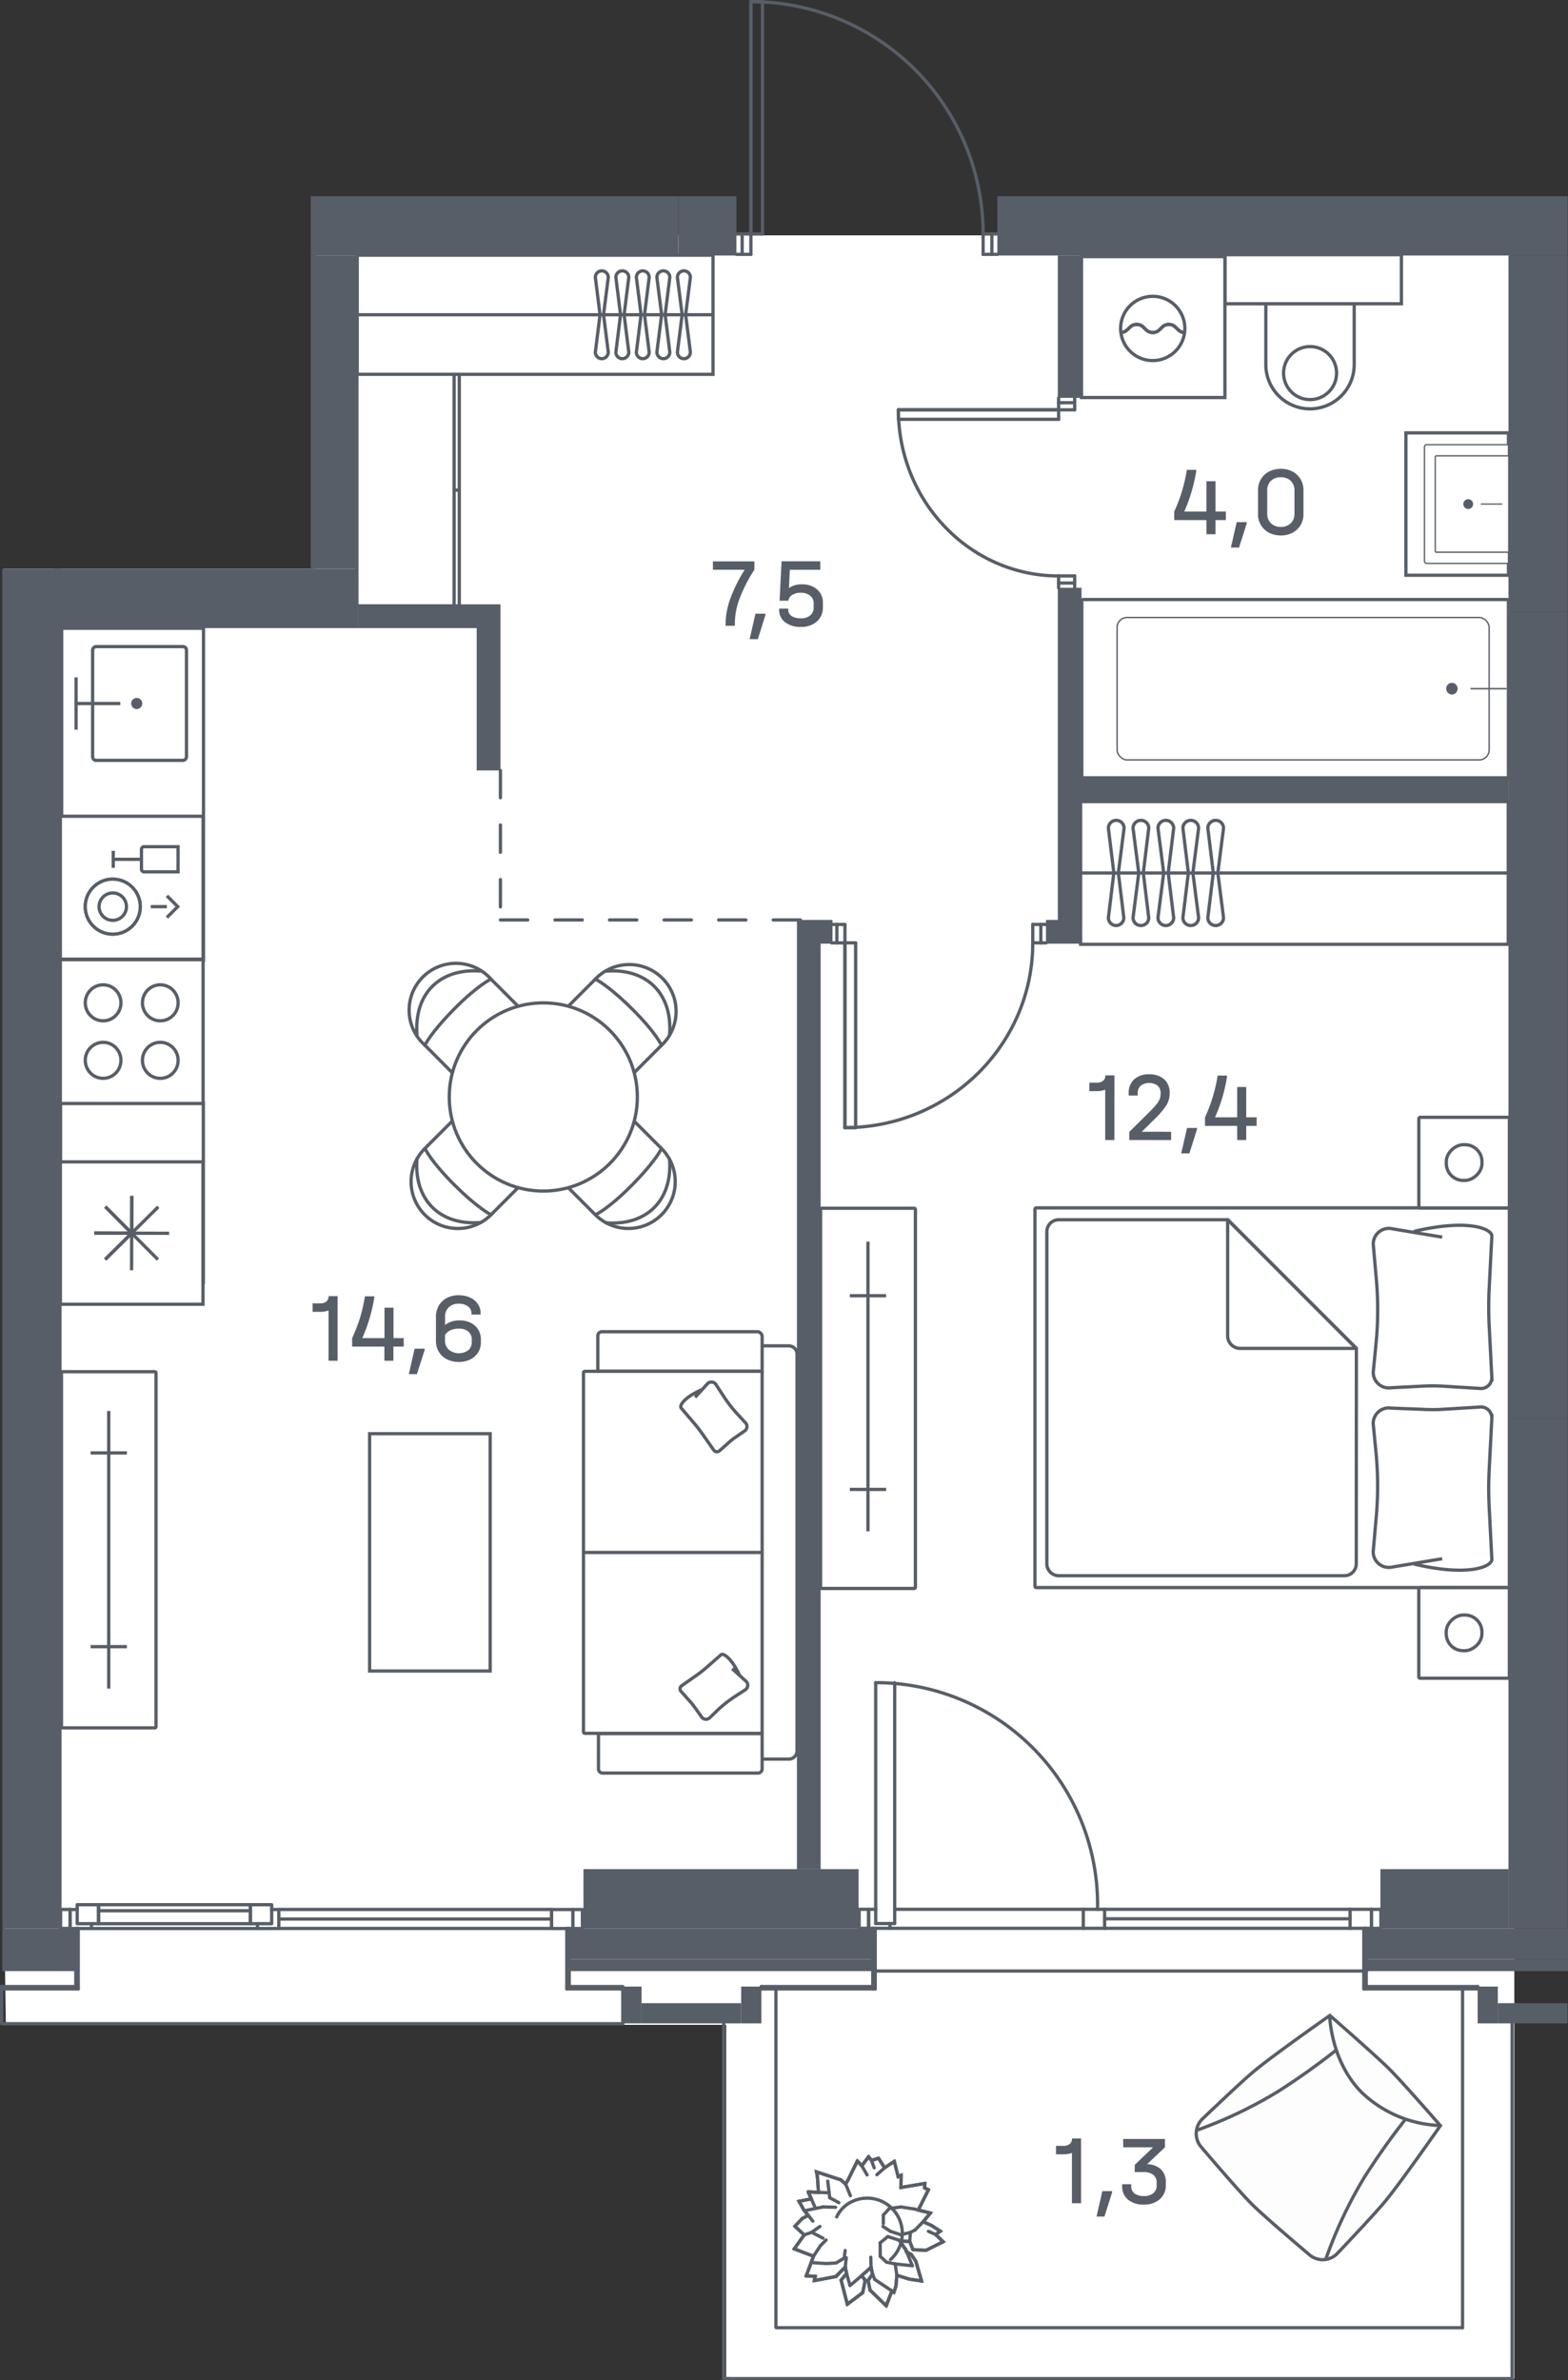 <svg id="Слой_1" data-name="Слой 1" xmlns="http://www.w3.org/2000/svg" viewBox="0 0 287.42 436.13"><rect x="0" y="0" width="287.42" height="436.13" fill="#333333" stroke="none"/><g id="_6" data-name="6"><path d="M57.83,43.12h219V351.36h.75v84.48H133.11V371H111.8l-.35-.18.42.05H1.07L.65,343.08V104.21H57.83Z" fill="#fff"/><rect x="7.79" y="205.44" width="32.78" height="26.17" transform="translate(-194.34 242.71) rotate(-90)" fill="#fff" stroke="#585e68" stroke-miterlimit="10" stroke-width="0.6"/><rect x="11.3" y="115.1" width="26" height="60.83" transform="translate(48.6 291.04) rotate(-180)" fill="#fff" stroke="#585e68" stroke-miterlimit="10" stroke-width="0.6"/><rect x="257.71" y="79.32" width="18.8" height="26.09" transform="translate(534.22 184.72) rotate(-180)" fill="#fff" stroke="#585e68" stroke-miterlimit="10" stroke-width="0.6"/><path d="M77.91,191.53A8.58,8.58,0,1,1,90,179.4l6.33,6.33a3,3,0,0,1,0,4.19l-7.94,7.94a3,3,0,0,1-4.19,0Z" fill="#fff" stroke="#585e68" stroke-miterlimit="10" stroke-width="0.6"/><path d="M76.44,189.57c-.57-7.48,4.17-12.22,11.65-11.65" fill="none" stroke="#585e68" stroke-linecap="round" stroke-linejoin="round" stroke-width="0.6"/><path d="M90,179.4s-2.31,1-6.7,5.43-5.43,6.7-5.43,6.7" fill="none" stroke="#585e68" stroke-linecap="round" stroke-linejoin="round" stroke-width="0.6"/><path d="M109.13,179.4a8.58,8.58,0,1,1,12.13,12.13l-6.33,6.33a3,3,0,0,1-4.19,0l-7.94-7.94a3,3,0,0,1,0-4.19Z" fill="#fff" stroke="#585e68" stroke-miterlimit="10" stroke-width="0.6"/><path d="M111.09,177.93c7.49-.57,12.22,4.17,11.65,11.65" fill="none" stroke="#585e68" stroke-linecap="round" stroke-linejoin="round" stroke-width="0.6"/><path d="M121.26,191.53s-1-2.31-5.43-6.7-6.7-5.43-6.7-5.43" fill="none" stroke="#585e68" stroke-linecap="round" stroke-linejoin="round" stroke-width="0.6"/><path d="M121.26,210.44A8.58,8.58,0,0,1,111.2,224.1a8.82,8.82,0,0,1-2.07-1.52l-6.33-6.34a3,3,0,0,1,0-4.19l7.94-7.94a3,3,0,0,1,4.19,0Z" fill="#fff" stroke="#585e68" stroke-miterlimit="10" stroke-width="0.6"/><path d="M122.73,212.4c.57,7.49-4.16,12.22-11.65,11.65" fill="none" stroke="#585e68" stroke-linecap="round" stroke-linejoin="round" stroke-width="0.6"/><path d="M109.13,222.58s2.31-1,6.7-5.43,5.43-6.71,5.43-6.71" fill="none" stroke="#585e68" stroke-linecap="round" stroke-linejoin="round" stroke-width="0.6"/><path d="M90,222.58a8.58,8.58,0,1,1-12.13-12.14l6.33-6.33a3,3,0,0,1,4.19,0l7.94,7.94a3,3,0,0,1,0,4.19Z" fill="#fff" stroke="#585e68" stroke-miterlimit="10" stroke-width="0.6"/><path d="M88.08,224c-7.48.57-12.22-4.16-11.65-11.65" fill="none" stroke="#585e68" stroke-linecap="round" stroke-linejoin="round" stroke-width="0.6"/><path d="M77.91,210.44s1,2.31,5.43,6.71,6.7,5.43,6.7,5.43" fill="none" stroke="#585e68" stroke-linecap="round" stroke-linejoin="round" stroke-width="0.6"/><g id="CIRCLE"><circle cx="99.59" cy="200.99" r="17.24" fill="#fff" stroke="#585e68" stroke-miterlimit="10" stroke-width="0.6"/></g><rect x="189.72" y="221.32" width="86.96" height="69.57" rx="0.23" transform="translate(466.39 512.2) rotate(-180)" fill="#fff" stroke="#585e68" stroke-miterlimit="10" stroke-width="0.6"/><path d="M259.17,286.56c9.7,2.33,14.29.59,14.29-.86l-.5-9.83q-.15-3.17,0-6.33l.5-9.73a2,2,0,0,0-2.3-2l-6.67.41a32.29,32.29,0,0,1-3.81,0L255,258a2.86,2.86,0,0,0-3.29,2.83l.51,5.25a63.52,63.52,0,0,1,.07,11.62l-.58,6.63a2.87,2.87,0,0,0,3.51,2.79l9.13-1.52" fill="none" stroke="#585e68" stroke-miterlimit="10" stroke-width="0.6"/><path d="M259.17,225.63c9.7-2.32,14.29-.58,14.29.87l-.5,9.83q-.15,3.16,0,6.33l.5,9.73a2,2,0,0,1-2.3,2l-6.67-.41a34.59,34.59,0,0,0-3.81,0l-5.67.29a2.86,2.86,0,0,1-3.29-2.83l.51-5.25a63.52,63.52,0,0,0,.07-11.62l-.58-6.63a2.86,2.86,0,0,1,3.51-2.79l9.13,1.52" fill="none" stroke="#585e68" stroke-miterlimit="10" stroke-width="0.6"/><path d="M248.61,286.53a2.18,2.18,0,0,1-2.17,2.18H194.07a2.19,2.19,0,0,1-2.18-2.18V225.66a2.18,2.18,0,0,1,2.18-2.17h31l23.56,23.57Z" fill="none" stroke="#585e68" stroke-miterlimit="10" stroke-width="0.6"/><path d="M225.15,223.6l23.27,23.26a.12.12,0,0,1-.08.2h-21a2.31,2.31,0,0,1-2.31-2.31V223.64A.06.06,0,0,1,225.15,223.6Z" fill="none" stroke="#585e68" stroke-miterlimit="10" stroke-width="0.6"/><rect x="260.07" y="290.88" width="16.6" height="16.6" rx="0.23" transform="translate(-30.81 567.56) rotate(-90)" fill="#fff" stroke="#585e68" stroke-miterlimit="10" stroke-width="0.6"/><rect x="265.11" y="295.91" width="6.54" height="6.54" rx="3.11" transform="translate(-30.81 567.56) rotate(-90)" fill="none" stroke="#585e68" stroke-miterlimit="10" stroke-width="0.6"/><path d="M268.37,299.18h0Z" fill="none" stroke="#585e68" stroke-miterlimit="10" stroke-width="0.6" fill-rule="evenodd"/><rect x="260.07" y="204.72" width="16.6" height="16.6" rx="0.23" transform="translate(55.36 481.39) rotate(-90)" fill="#fff" stroke="#585e68" stroke-miterlimit="10" stroke-width="0.6"/><rect x="265.11" y="209.75" width="6.54" height="6.54" rx="3.11" transform="translate(55.36 481.39) rotate(-90)" fill="none" stroke="#585e68" stroke-miterlimit="10" stroke-width="0.6"/><path d="M268.37,213h0Z" fill="none" stroke="#585e68" stroke-miterlimit="10" stroke-width="0.6" fill-rule="evenodd"/><rect x="65.47" y="46.76" width="65.22" height="21.83" transform="translate(196.17 115.35) rotate(180)" fill="#fff" stroke="#585e68" stroke-miterlimit="10" stroke-width="0.6"/><line x1="130.7" y1="57.67" x2="65.5" y2="57.67" fill="none" stroke="#585e68" stroke-miterlimit="10" stroke-width="0.6"/><path d="M110.31,65.72h0a1.19,1.19,0,0,1-1.18-1.19l.86-6.87-.86-6.84a1.18,1.18,0,0,1,1.18-1.19h0a1.19,1.19,0,0,1,1.19,1.19l-.87,6.84.87,6.87A1.2,1.2,0,0,1,110.31,65.72Z" fill="none" stroke="#585e68" stroke-miterlimit="10" stroke-width="0.6"/><path d="M114.07,65.72h0a1.19,1.19,0,0,1-1.18-1.19l.86-6.87-.86-6.84a1.18,1.18,0,0,1,1.18-1.19h0a1.19,1.19,0,0,1,1.19,1.19l-.86,6.84.86,6.87A1.19,1.19,0,0,1,114.07,65.72Z" fill="none" stroke="#585e68" stroke-miterlimit="10" stroke-width="0.6"/><path d="M117.84,65.72h0a1.19,1.19,0,0,1-1.19-1.19l.86-6.87-.86-6.84a1.19,1.19,0,0,1,1.19-1.19h0A1.18,1.18,0,0,1,119,50.82l-.86,6.84.86,6.87A1.19,1.19,0,0,1,117.84,65.72Z" fill="none" stroke="#585e68" stroke-miterlimit="10" stroke-width="0.6"/><path d="M121.6,65.72h0a1.2,1.2,0,0,1-1.19-1.19l.87-6.87-.87-6.84a1.19,1.19,0,0,1,1.19-1.19h0a1.18,1.18,0,0,1,1.18,1.19l-.86,6.84.86,6.87A1.19,1.19,0,0,1,121.6,65.72Z" fill="none" stroke="#585e68" stroke-miterlimit="10" stroke-width="0.6"/><path d="M125.36,65.72h0a1.2,1.2,0,0,1-1.19-1.19l.87-6.87-.87-6.84a1.19,1.19,0,0,1,1.19-1.19h0a1.19,1.19,0,0,1,1.19,1.19l-.87,6.84.87,6.87A1.2,1.2,0,0,1,125.36,65.72Z" fill="none" stroke="#585e68" stroke-miterlimit="10" stroke-width="0.6"/><rect x="198.08" y="146.87" width="78.39" height="26.15" fill="#fff" stroke="#585e68" stroke-miterlimit="10" stroke-width="0.6"/><line x1="198.07" y1="159.95" x2="276.48" y2="159.95" fill="none" stroke="#585e68" stroke-miterlimit="10" stroke-width="0.6"/><path d="M222.84,169.58h0a1.44,1.44,0,0,0,1.44-1.42l-1.05-8.23,1.05-8.2a1.44,1.44,0,0,0-1.44-1.42h0a1.44,1.44,0,0,0-1.44,1.42l1,8.2-1,8.23A1.44,1.44,0,0,0,222.84,169.58Z" fill="none" stroke="#585e68" stroke-miterlimit="10" stroke-width="0.6"/><path d="M218.27,169.58h0a1.44,1.44,0,0,0,1.44-1.42l-1.05-8.23,1.05-8.2a1.44,1.44,0,0,0-1.44-1.42h0a1.44,1.44,0,0,0-1.44,1.42l1,8.2-1,8.23A1.44,1.44,0,0,0,218.27,169.58Z" fill="none" stroke="#585e68" stroke-miterlimit="10" stroke-width="0.6"/><path d="M213.7,169.58h0a1.44,1.44,0,0,0,1.44-1.42l-1-8.23,1-8.2a1.44,1.44,0,0,0-1.44-1.42h0a1.44,1.44,0,0,0-1.44,1.42l1.05,8.2-1.05,8.23A1.44,1.44,0,0,0,213.7,169.58Z" fill="none" stroke="#585e68" stroke-miterlimit="10" stroke-width="0.6"/><path d="M209.13,169.58h0a1.43,1.43,0,0,0,1.44-1.42l-1-8.23,1-8.2a1.43,1.43,0,0,0-1.44-1.42h0a1.44,1.44,0,0,0-1.44,1.42l1.05,8.2-1.05,8.23A1.44,1.44,0,0,0,209.13,169.58Z" fill="none" stroke="#585e68" stroke-miterlimit="10" stroke-width="0.6"/><path d="M204.56,169.58h0a1.43,1.43,0,0,0,1.44-1.42L205,159.93l1.05-8.2a1.43,1.43,0,0,0-1.44-1.42h0a1.44,1.44,0,0,0-1.44,1.42l1,8.2-1,8.23A1.44,1.44,0,0,0,204.56,169.58Z" fill="none" stroke="#585e68" stroke-miterlimit="10" stroke-width="0.6"/><rect x="198.3" y="109.84" width="78.2" height="32.67" rx="0.23" transform="translate(474.8 252.36) rotate(-180)" fill="#fff" stroke="#585e68" stroke-miterlimit="10" stroke-width="0.6"/><rect x="204.77" y="113.13" width="68.2" height="26.09" rx="1.82" transform="translate(477.74 252.36) rotate(-180)" fill="none" stroke="#585e68" stroke-miterlimit="10" stroke-width="0.25"/><ellipse cx="266.14" cy="126.18" rx="1.05" ry="1.07" fill="#585e68"/><line x1="269.67" y1="126.18" x2="276.07" y2="126.18" fill="none" stroke="#585e68" stroke-linecap="round" stroke-miterlimit="10" stroke-width="0.28"/><path d="M261.1,81.49h15a.4.4,0,0,1,.4.4v20.95a.4.4,0,0,1-.4.4h-15a0,0,0,0,1,0,0V81.49A0,0,0,0,1,261.1,81.49Z" transform="translate(537.61 184.72) rotate(-180)" fill="#fff" stroke="#585e68" stroke-miterlimit="10" stroke-width="0.24"/><path d="M263,83.54h13.27a.2.2,0,0,1,.2.2V101a.2.2,0,0,1-.2.2H263a0,0,0,0,1,0,0V83.54A0,0,0,0,1,263,83.54Z" transform="translate(539.56 184.72) rotate(-180)" fill="#fff" stroke="#585e68" stroke-miterlimit="10" stroke-width="0.24"/><circle cx="269.13" cy="92.36" r="0.9" fill="#585e68"/><line x1="275.3" y1="92.36" x2="271.53" y2="92.36" fill="none" stroke="#585e68" stroke-linecap="round" stroke-miterlimit="10" stroke-width="0.23"/><rect x="237.64" y="45.01" width="5" height="16.2" transform="translate(293.25 -187.03) rotate(90)" fill="#fff" stroke="#585e68" stroke-miterlimit="10" stroke-width="0.6"/><path d="M230.49,57.16h11.2a8.1,8.1,0,0,1,8.1,8.1v0a8.1,8.1,0,0,1-8.1,8.1h-11.2a0,0,0,0,1,0,0V57.16A0,0,0,0,1,230.49,57.16Z" transform="translate(305.39 -174.88) rotate(90)" fill="#fff" stroke="#585e68" stroke-miterlimit="10" stroke-width="0.6"/><circle cx="240.14" cy="68.36" r="4.86" fill="none" stroke="#585e68" stroke-miterlimit="10" stroke-width="0.6"/><circle cx="240.14" cy="53.11" r="0.97" fill="#585e68"/><rect x="224.54" y="46.67" width="32.35" height="8.99" transform="translate(481.42 102.33) rotate(-180)" fill="#fff" stroke="#585e68" stroke-miterlimit="10" stroke-width="0.6"/><rect x="150.41" y="221.39" width="17.39" height="69.67" rx="0.21" transform="translate(318.21 512.44) rotate(180)" fill="#fff" stroke="#585e68" stroke-miterlimit="10" stroke-width="0.6"/><line x1="159.1" y1="227.49" x2="159.1" y2="280.58" fill="none" stroke="#585e68" stroke-miterlimit="10" stroke-width="0.6"/><line x1="162.43" y1="272.9" x2="155.78" y2="272.9" fill="none" stroke="#585e68" stroke-miterlimit="10" stroke-width="0.6"/><line x1="162.43" y1="237.41" x2="155.78" y2="237.41" fill="none" stroke="#585e68" stroke-miterlimit="10" stroke-width="0.6"/><rect x="198.25" y="47.02" width="26.29" height="25.82" transform="translate(422.78 119.86) rotate(-180)" fill="#fff" stroke="#585e68" stroke-miterlimit="10" stroke-width="0.6"/><circle cx="211.3" cy="60.18" r="5.89" fill="none" stroke="#585e68" stroke-miterlimit="10" stroke-width="0.6"/><path d="M217.2,60.93c-1.48,0-1.48-1.49-2.95-1.49s-1.47,1.49-2.94,1.49-1.48-1.49-2.95-1.49-1.47,1.49-3,1.49" fill="none" stroke="#585e68" stroke-miterlimit="10" stroke-width="0.6"/><path d="M217.2,60.93c-1.48,0-1.48-1.49-2.95-1.49s-1.47,1.49-2.94,1.49-1.48-1.49-2.95-1.49-1.47,1.49-3,1.49" fill="none" stroke="#585e68" stroke-miterlimit="10" stroke-width="0.6"/><rect x="11.27" y="251.33" width="17.33" height="65.26" rx="0.21" transform="translate(39.87 567.92) rotate(-180)" fill="#fff" stroke="#585e68" stroke-miterlimit="10" stroke-width="0.6"/><line x1="19.93" y1="258.53" x2="19.93" y2="309.39" fill="none" stroke="#585e68" stroke-miterlimit="10" stroke-width="0.6"/><line x1="23.26" y1="301.71" x2="16.61" y2="301.71" fill="none" stroke="#585e68" stroke-miterlimit="10" stroke-width="0.6"/><line x1="23.26" y1="266.21" x2="16.61" y2="266.21" fill="none" stroke="#585e68" stroke-miterlimit="10" stroke-width="0.6"/><path d="M139.58,246.59h5a1.53,1.53,0,0,1,1.52,1.53v72.67a1.52,1.52,0,0,1-1.52,1.52h-5" fill="#fff" stroke="#585e68" stroke-miterlimit="10" stroke-width="0.6"/><rect x="106.95" y="251.26" width="32.75" height="66.33" rx="0.25" fill="#fff" stroke="#585e68" stroke-miterlimit="10" stroke-width="0.6"/><path d="M138.82,244H110.34a.76.76,0,0,0-.76.76v6.46H139.7v-6.4A.92.92,0,0,0,138.82,244Z" fill="#fff" stroke="#585e68" stroke-miterlimit="10" stroke-width="0.6"/><path d="M138.93,324.87H110.46a.76.76,0,0,1-.76-.76v-6.46h30v6.46A.76.76,0,0,1,138.93,324.87Z" fill="#fff" stroke="#585e68" stroke-miterlimit="10" stroke-width="0.6"/><line x1="106.95" y1="284.45" x2="139.7" y2="284.45" fill="#fff" stroke="#585e68" stroke-miterlimit="10" stroke-width="0.6"/><path d="M128.64,254.63c-3.24,1.4-4.12,2.91-3.79,3.34l2.41,2.83c.52.61,1,1.24,1.46,1.89l2.11,3a.72.72,0,0,0,1.1.09l1.76-1.56a10.45,10.45,0,0,1,1.06-.83l1.65-1.14a1,1,0,0,0,.26-1.55l-1.35-1.46a25.12,25.12,0,0,1-2.7-3.46l-1.37-2.1a1,1,0,0,0-1.62-.08l-2.2,2.42" fill="none" stroke="#585e68" stroke-miterlimit="10" stroke-width="0.6"/><path d="M135.59,307c-1.5-3.23-3-4.14-3.41-3.82l-2.65,2.32a21.31,21.31,0,0,1-1.77,1.4l-2.85,2a.71.71,0,0,0,0,1.08l1.59,1.78a12.46,12.46,0,0,1,.85,1.07l1.18,1.65a1,1,0,0,0,1.52.3l1.36-1.31a22.52,22.52,0,0,1,3.25-2.59l2-1.3a1,1,0,0,0,0-1.61l-2.45-2.23" fill="none" stroke="#585e68" stroke-miterlimit="10" stroke-width="0.6"/><rect x="67.75" y="262.69" width="22.1" height="43.48" fill="#fff" stroke="#585e68" stroke-miterlimit="10" stroke-width="0.6"/><rect x="11.05" y="149.56" width="26.18" height="26.18" transform="translate(-138.51 186.79) rotate(-90)" fill="#fff" stroke="#585e68" stroke-miterlimit="10" stroke-width="0.6"/><circle cx="20.67" cy="166.12" r="5.04" fill="#fff" stroke="#585e68" stroke-miterlimit="10" stroke-width="0.6"/><circle cx="20.67" cy="166.12" r="5.04" fill="#fff" stroke="#585e68" stroke-miterlimit="10" stroke-width="0.6"/><circle cx="20.67" cy="166.12" r="2.51" fill="#fff" stroke="#585e68" stroke-miterlimit="10" stroke-width="0.6"/><path d="M27.46,154.09h3.66a.48.48,0,0,1,.48.48v6.23a0,0,0,0,1,0,0H27a0,0,0,0,1,0,0v-6.23A.48.48,0,0,1,27.46,154.09Z" transform="translate(-128.16 186.74) rotate(-90)" fill="#fff" stroke="#585e68" stroke-miterlimit="10" stroke-width="0.6"/><line x1="20.92" y1="157.45" x2="25.94" y2="157.45" fill="#fff" stroke="#585e68" stroke-miterlimit="10" stroke-width="0.6"/><line x1="20.76" y1="159.01" x2="20.76" y2="155.89" fill="#fff" stroke="#585e68" stroke-miterlimit="10" stroke-width="0.6"/><line x1="32.2" y1="166.12" x2="27.63" y2="166.12" fill="#fff" stroke="#585e68" stroke-miterlimit="10" stroke-width="0.6"/><polyline points="30.59 168.11 32.58 166.12 30.59 164.13" fill="#fff" stroke="#585e68" stroke-miterlimit="10" stroke-width="0.6"/><rect x="11.07" y="212.88" width="26.15" height="26.09" transform="translate(48.28 451.85) rotate(-180)" fill="#fff" stroke="#585e68" stroke-miterlimit="10" stroke-width="0.6"/><polyline points="28.95 230.78 24.14 225.95 19.27 230.78" fill="none" stroke="#585e68" stroke-miterlimit="10" stroke-width="0.6"/><polyline points="24.12 232.75 24.14 225.95 17.27 225.93" fill="none" stroke="#585e68" stroke-miterlimit="10" stroke-width="0.6"/><polyline points="19.3 230.74 24.14 225.95 19.3 221.09" fill="none" stroke="#585e68" stroke-miterlimit="10" stroke-width="0.6"/><polyline points="17.32 225.93 24.14 225.95 24.16 219.1" fill="none" stroke="#585e68" stroke-miterlimit="10" stroke-width="0.6"/><polyline points="19.33 221.12 24.14 225.95 29.01 221.12" fill="none" stroke="#585e68" stroke-miterlimit="10" stroke-width="0.6"/><polyline points="24.16 219.15 24.14 225.95 31 225.97" fill="none" stroke="#585e68" stroke-miterlimit="10" stroke-width="0.6"/><rect x="11.05" y="175.83" width="26.18" height="26.36" fill="#fff" stroke="#585e68" stroke-miterlimit="10" stroke-width="0.6"/><ellipse cx="18.9" cy="183.74" rx="3.27" ry="3.3" fill="#fff" stroke="#585e68" stroke-miterlimit="10" stroke-width="0.6"/><ellipse cx="18.9" cy="194.28" rx="3.27" ry="3.3" fill="#fff" stroke="#585e68" stroke-miterlimit="10" stroke-width="0.6"/><ellipse cx="29.38" cy="183.74" rx="3.27" ry="3.3" fill="#fff" stroke="#585e68" stroke-miterlimit="10" stroke-width="0.6"/><ellipse cx="29.38" cy="194.28" rx="3.27" ry="3.3" fill="#fff" stroke="#585e68" stroke-miterlimit="10" stroke-width="0.6"/><rect x="11.21" y="116.25" width="25.31" height="25.31" transform="translate(-105.04 152.77) rotate(-90)" fill="none"/><rect x="15.16" y="120.3" width="20.85" height="17.2" rx="0.64" transform="translate(-103.32 154.48) rotate(-90)" fill="#fff" stroke="#585e68" stroke-miterlimit="10" stroke-width="0.6"/><line x1="13.94" y1="124.11" x2="13.94" y2="133.69" fill="none" stroke="#585e68" stroke-miterlimit="10" stroke-width="0.6"/><line x1="13.94" y1="128.9" x2="22.05" y2="128.9" fill="none" stroke="#585e68" stroke-miterlimit="10" stroke-width="0.6"/><circle cx="25.06" cy="128.9" r="1.02" fill="#585e68"/><rect x="53.58" y="80.42" width="42.44" height="18.77" transform="translate(-15 164.6) rotate(-90)" fill="#fff" stroke="#585e68" stroke-miterlimit="10" stroke-width="0.6"/><line x1="83.24" y1="111" x2="83.24" y2="68.6" fill="none" stroke="#585e68" stroke-miterlimit="10" stroke-width="0.6"/><line x1="83.24" y1="89.8" x2="84.17" y2="89.8" fill="none" stroke="#585e68" stroke-miterlimit="10" stroke-width="0.6"/><path d="M220.44,388.21a3.75,3.75,0,0,0-.28,5.14c2.74,3.21,7.22,8.42,9.3,10.49s7.34,6.57,10.58,9.3a3.72,3.72,0,0,0,5.13-.29c2.71-2.85,6.92-7.34,8.63-9.38,2.78-3.32,10.23-14,10.23-14s-6.95-8-9.51-10.52-10.75-9.67-10.75-9.67-10.65,7.47-13.94,10.25C227.78,381.24,223.29,385.49,220.44,388.21Z" fill="#fdfdfd" stroke="#585e68" stroke-miterlimit="10" stroke-width="0.6"/><path d="M264,389.45a22,22,0,0,1-14.33-6c-5.8-5.78-5.93-14.15-5.93-14.15" fill="none" stroke="#585e68" stroke-miterlimit="10" stroke-width="0.6"/><path d="M243,414a81,81,0,0,1,7-14.92,129,129,0,0,1,7.63-10.79" fill="none" stroke="#585e68" stroke-miterlimit="10" stroke-width="0.6"/><path d="M219.3,390.34a80.81,80.81,0,0,0,14.89-7.08A130.76,130.76,0,0,0,245,375.58" fill="none" stroke="#585e68" stroke-miterlimit="10" stroke-width="0.6"/><polygon points="149.66 397.94 149.83 398.69 149.99 401.12 150.03 401.69 148.37 401.62 148.22 401.79 148.71 402.88 146.46 403.33 147 404.27 147.33 404.89 148.16 405.92 147.07 406.47 145.71 407.9 147.41 409.49 145.6 412.03 149.12 413.4 147.79 416.95 149.45 417.08 149.29 417.86 153.17 417.13 154.94 415.37 155.18 416.55 154.18 417.78 155.32 422.16 158.14 420.07 158.59 417.86 157.95 416.95 159.67 415.42 159.92 416.68 159.13 417.84 159.48 419.6 162.41 422.44 163.5 419.76 163.86 420.01 164.23 418.86 164.4 416.89 166.64 417.58 168.93 417.93 168.57 416.71 167.87 414.31 167.03 413.07 166.13 412.59 166.04 412.21 165.23 411.06 165.36 410.61 166.76 410.7 167.35 412.19 169.73 412.32 172.89 410.74 171.5 409.42 172.37 408.81 170.77 407.77 169.22 407.07 170.54 405.49 168.32 404.93 168.79 404 170.17 401.26 169.48 400.87 169.53 400.07 165.14 400.8 165.18 398.57 164.64 398.82 163.93 396.03 162.15 397.19 161.06 395.47 159.74 395.83 159.25 395.21 157.97 396.82 157.19 395.98 156.12 398.03 155.5 399.33 155.02 400.11 154.73 399.97 154.13 399.4 149.66 397.94" fill="#fff" stroke="#585e68" stroke-miterlimit="10" stroke-width="0.6"/><g id="LINE"><line x1="169.73" y1="412.32" x2="167.35" y2="412.19" fill="none" stroke="#585e68" stroke-linecap="round" stroke-linejoin="round" stroke-width="0.6"/></g><g id="LINE-2" data-name="LINE"><line x1="167.35" y1="412.19" x2="166.76" y2="410.71" fill="none" stroke="#585e68" stroke-linecap="round" stroke-linejoin="round" stroke-width="0.6"/></g><g id="LINE-3" data-name="LINE"><line x1="166.76" y1="410.71" x2="165.36" y2="410.61" fill="none" stroke="#585e68" stroke-linecap="round" stroke-linejoin="round" stroke-width="0.6"/></g><g id="ARC"><path d="M165.23,411.06c.05-.15.09-.3.13-.45" fill="none" stroke="#585e68" stroke-linecap="round" stroke-linejoin="round" stroke-width="0.6"/></g><g id="LINE-4" data-name="LINE"><line x1="165.23" y1="411.06" x2="166.04" y2="412.21" fill="none" stroke="#585e68" stroke-linecap="round" stroke-linejoin="round" stroke-width="0.6"/></g><g id="LINE-5" data-name="LINE"><line x1="166.04" y1="412.21" x2="166.19" y2="412.58" fill="none" stroke="#585e68" stroke-linecap="round" stroke-linejoin="round" stroke-width="0.6"/></g><g id="LINE-6" data-name="LINE"><line x1="166.19" y1="412.58" x2="167.03" y2="413.07" fill="none" stroke="#585e68" stroke-linecap="round" stroke-linejoin="round" stroke-width="0.6"/></g><g id="LINE-7" data-name="LINE"><line x1="167.03" y1="413.07" x2="167.87" y2="414.31" fill="none" stroke="#585e68" stroke-linecap="round" stroke-linejoin="round" stroke-width="0.6"/></g><g id="LINE-8" data-name="LINE"><line x1="167.87" y1="414.31" x2="168.93" y2="417.93" fill="none" stroke="#585e68" stroke-linecap="round" stroke-linejoin="round" stroke-width="0.6"/></g><g id="LINE-9" data-name="LINE"><line x1="168.93" y1="417.93" x2="166.67" y2="417.59" fill="none" stroke="#585e68" stroke-linecap="round" stroke-linejoin="round" stroke-width="0.6"/></g><g id="LINE-10" data-name="LINE"><line x1="166.67" y1="417.59" x2="164.4" y2="416.89" fill="none" stroke="#585e68" stroke-linecap="round" stroke-linejoin="round" stroke-width="0.6"/></g><g id="LINE-11" data-name="LINE"><line x1="164.4" y1="416.89" x2="164.23" y2="418.86" fill="none" stroke="#585e68" stroke-linecap="round" stroke-linejoin="round" stroke-width="0.6"/></g><g id="LINE-12" data-name="LINE"><line x1="164.23" y1="418.86" x2="163.86" y2="420.01" fill="none" stroke="#585e68" stroke-linecap="round" stroke-linejoin="round" stroke-width="0.6"/></g><g id="LINE-13" data-name="LINE"><line x1="163.86" y1="420.01" x2="163.49" y2="419.76" fill="none" stroke="#585e68" stroke-linecap="round" stroke-linejoin="round" stroke-width="0.6"/></g><g id="LINE-14" data-name="LINE"><line x1="163.49" y1="419.76" x2="162.47" y2="422.5" fill="none" stroke="#585e68" stroke-linecap="round" stroke-linejoin="round" stroke-width="0.6"/></g><g id="LINE-15" data-name="LINE"><line x1="162.47" y1="422.5" x2="159.48" y2="419.6" fill="none" stroke="#585e68" stroke-linecap="round" stroke-linejoin="round" stroke-width="0.6"/></g><g id="LINE-16" data-name="LINE"><line x1="159.48" y1="419.6" x2="159.13" y2="417.84" fill="none" stroke="#585e68" stroke-linecap="round" stroke-linejoin="round" stroke-width="0.6"/></g><g id="LINE-17" data-name="LINE"><line x1="159.13" y1="417.84" x2="159.92" y2="416.68" fill="none" stroke="#585e68" stroke-linecap="round" stroke-linejoin="round" stroke-width="0.6"/></g><g id="LINE-18" data-name="LINE"><line x1="159.92" y1="416.68" x2="159.67" y2="415.42" fill="none" stroke="#585e68" stroke-linecap="round" stroke-linejoin="round" stroke-width="0.6"/></g><g id="LINE-19" data-name="LINE"><line x1="159.67" y1="415.42" x2="157.95" y2="416.95" fill="none" stroke="#585e68" stroke-linecap="round" stroke-linejoin="round" stroke-width="0.6"/></g><g id="LINE-20" data-name="LINE"><line x1="157.95" y1="416.95" x2="158.6" y2="417.79" fill="none" stroke="#585e68" stroke-linecap="round" stroke-linejoin="round" stroke-width="0.6"/></g><g id="LINE-21" data-name="LINE"><line x1="158.6" y1="417.79" x2="158.14" y2="420.07" fill="none" stroke="#585e68" stroke-linecap="round" stroke-linejoin="round" stroke-width="0.6"/></g><g id="LINE-22" data-name="LINE"><line x1="158.14" y1="420.07" x2="155.31" y2="422.22" fill="none" stroke="#585e68" stroke-linecap="round" stroke-linejoin="round" stroke-width="0.6"/></g><g id="LINE-23" data-name="LINE"><line x1="155.31" y1="422.22" x2="154.18" y2="417.78" fill="none" stroke="#585e68" stroke-linecap="round" stroke-linejoin="round" stroke-width="0.6"/></g><g id="LINE-24" data-name="LINE"><line x1="154.18" y1="417.78" x2="155.18" y2="416.55" fill="none" stroke="#585e68" stroke-linecap="round" stroke-linejoin="round" stroke-width="0.6"/></g><g id="LINE-25" data-name="LINE"><line x1="155.18" y1="416.55" x2="154.94" y2="415.37" fill="none" stroke="#585e68" stroke-linecap="round" stroke-linejoin="round" stroke-width="0.6"/></g><g id="LINE-26" data-name="LINE"><line x1="154.94" y1="415.37" x2="153.27" y2="417.11" fill="none" stroke="#585e68" stroke-linecap="round" stroke-linejoin="round" stroke-width="0.6"/></g><g id="LINE-27" data-name="LINE"><line x1="153.27" y1="417.11" x2="149.25" y2="417.86" fill="none" stroke="#585e68" stroke-linecap="round" stroke-linejoin="round" stroke-width="0.6"/></g><g id="LINE-28" data-name="LINE"><line x1="149.25" y1="417.86" x2="149.45" y2="417.08" fill="none" stroke="#585e68" stroke-linecap="round" stroke-linejoin="round" stroke-width="0.6"/></g><g id="LINE-29" data-name="LINE"><line x1="149.45" y1="417.08" x2="147.78" y2="417.03" fill="none" stroke="#585e68" stroke-linecap="round" stroke-linejoin="round" stroke-width="0.6"/></g><g id="LINE-30" data-name="LINE"><line x1="147.78" y1="417.03" x2="149.12" y2="413.4" fill="none" stroke="#585e68" stroke-linecap="round" stroke-linejoin="round" stroke-width="0.6"/></g><g id="LINE-31" data-name="LINE"><line x1="149.12" y1="413.4" x2="145.58" y2="412.06" fill="none" stroke="#585e68" stroke-linecap="round" stroke-linejoin="round" stroke-width="0.6"/></g><g id="LINE-32" data-name="LINE"><line x1="145.58" y1="412.06" x2="147.41" y2="409.49" fill="none" stroke="#585e68" stroke-linecap="round" stroke-linejoin="round" stroke-width="0.6"/></g><g id="LINE-33" data-name="LINE"><line x1="147.41" y1="409.49" x2="145.71" y2="407.9" fill="none" stroke="#585e68" stroke-linecap="round" stroke-linejoin="round" stroke-width="0.6"/></g><g id="LINE-34" data-name="LINE"><line x1="145.71" y1="407.9" x2="147.07" y2="406.47" fill="none" stroke="#585e68" stroke-linecap="round" stroke-linejoin="round" stroke-width="0.6"/></g><g id="LINE-35" data-name="LINE"><line x1="147.07" y1="406.47" x2="148.16" y2="405.92" fill="none" stroke="#585e68" stroke-linecap="round" stroke-linejoin="round" stroke-width="0.6"/></g><g id="LINE-36" data-name="LINE"><line x1="148.16" y1="405.92" x2="147.33" y2="404.9" fill="none" stroke="#585e68" stroke-linecap="round" stroke-linejoin="round" stroke-width="0.6"/></g><g id="LINE-37" data-name="LINE"><line x1="147.33" y1="404.9" x2="146.46" y2="403.33" fill="none" stroke="#585e68" stroke-linecap="round" stroke-linejoin="round" stroke-width="0.6"/></g><g id="LINE-38" data-name="LINE"><line x1="146.46" y1="403.33" x2="148.71" y2="402.88" fill="none" stroke="#585e68" stroke-linecap="round" stroke-linejoin="round" stroke-width="0.6"/></g><g id="LINE-39" data-name="LINE"><line x1="148.71" y1="402.88" x2="148.15" y2="401.61" fill="none" stroke="#585e68" stroke-linecap="round" stroke-linejoin="round" stroke-width="0.6"/></g><g id="LINE-40" data-name="LINE"><line x1="148.15" y1="401.61" x2="150.03" y2="401.69" fill="none" stroke="#585e68" stroke-linecap="round" stroke-linejoin="round" stroke-width="0.6"/></g><g id="LINE-41" data-name="LINE"><line x1="150.03" y1="401.69" x2="149.84" y2="398.96" fill="none" stroke="#585e68" stroke-linecap="round" stroke-linejoin="round" stroke-width="0.6"/></g><g id="LINE-42" data-name="LINE"><line x1="149.84" y1="398.96" x2="149.66" y2="397.94" fill="none" stroke="#585e68" stroke-linecap="round" stroke-linejoin="round" stroke-width="0.6"/></g><g id="LINE-43" data-name="LINE"><line x1="149.66" y1="397.94" x2="150.44" y2="398.19" fill="none" stroke="#585e68" stroke-linecap="round" stroke-linejoin="round" stroke-width="0.6"/></g><g id="LINE-44" data-name="LINE"><line x1="150.44" y1="398.19" x2="154.13" y2="399.4" fill="none" stroke="#585e68" stroke-linecap="round" stroke-linejoin="round" stroke-width="0.6"/></g><g id="LINE-45" data-name="LINE"><line x1="154.13" y1="399.4" x2="155.01" y2="400.18" fill="none" stroke="#585e68" stroke-linecap="round" stroke-linejoin="round" stroke-width="0.6"/></g><g id="LINE-46" data-name="LINE"><line x1="155.01" y1="400.18" x2="155.42" y2="399.49" fill="none" stroke="#585e68" stroke-linecap="round" stroke-linejoin="round" stroke-width="0.6"/></g><g id="LINE-47" data-name="LINE"><line x1="155.42" y1="399.49" x2="157.14" y2="395.93" fill="none" stroke="#585e68" stroke-linecap="round" stroke-linejoin="round" stroke-width="0.6"/></g><g id="LINE-48" data-name="LINE"><line x1="157.14" y1="395.93" x2="157.97" y2="396.82" fill="none" stroke="#585e68" stroke-linecap="round" stroke-linejoin="round" stroke-width="0.6"/></g><g id="LINE-49" data-name="LINE"><line x1="157.97" y1="396.82" x2="159.2" y2="395.14" fill="none" stroke="#585e68" stroke-linecap="round" stroke-linejoin="round" stroke-width="0.6"/></g><g id="LINE-50" data-name="LINE"><line x1="159.2" y1="395.14" x2="159.74" y2="395.83" fill="none" stroke="#585e68" stroke-linecap="round" stroke-linejoin="round" stroke-width="0.6"/></g><g id="LINE-51" data-name="LINE"><line x1="159.74" y1="395.83" x2="161.03" y2="395.43" fill="none" stroke="#585e68" stroke-linecap="round" stroke-linejoin="round" stroke-width="0.6"/></g><g id="LINE-52" data-name="LINE"><line x1="161.03" y1="395.43" x2="162.15" y2="397.19" fill="none" stroke="#585e68" stroke-linecap="round" stroke-linejoin="round" stroke-width="0.6"/></g><g id="LINE-53" data-name="LINE"><line x1="162.15" y1="397.19" x2="163.92" y2="396" fill="none" stroke="#585e68" stroke-linecap="round" stroke-linejoin="round" stroke-width="0.6"/></g><g id="LINE-54" data-name="LINE"><line x1="163.92" y1="396" x2="164.64" y2="398.82" fill="none" stroke="#585e68" stroke-linecap="round" stroke-linejoin="round" stroke-width="0.6"/></g><g id="LINE-55" data-name="LINE"><line x1="164.64" y1="398.82" x2="165.18" y2="398.57" fill="none" stroke="#585e68" stroke-linecap="round" stroke-linejoin="round" stroke-width="0.6"/></g><g id="LINE-56" data-name="LINE"><line x1="165.18" y1="398.57" x2="165.14" y2="400.8" fill="none" stroke="#585e68" stroke-linecap="round" stroke-linejoin="round" stroke-width="0.6"/></g><g id="LINE-57" data-name="LINE"><line x1="165.14" y1="400.8" x2="169.53" y2="400.07" fill="none" stroke="#585e68" stroke-linecap="round" stroke-linejoin="round" stroke-width="0.6"/></g><g id="LINE-58" data-name="LINE"><line x1="169.53" y1="400.07" x2="169.48" y2="400.87" fill="none" stroke="#585e68" stroke-linecap="round" stroke-linejoin="round" stroke-width="0.6"/></g><g id="LINE-59" data-name="LINE"><line x1="169.48" y1="400.87" x2="170.2" y2="401.2" fill="none" stroke="#585e68" stroke-linecap="round" stroke-linejoin="round" stroke-width="0.6"/></g><g id="LINE-60" data-name="LINE"><line x1="170.2" y1="401.2" x2="168.32" y2="404.93" fill="none" stroke="#585e68" stroke-linecap="round" stroke-linejoin="round" stroke-width="0.6"/></g><g id="LINE-61" data-name="LINE"><line x1="168.32" y1="404.93" x2="170.54" y2="405.49" fill="none" stroke="#585e68" stroke-linecap="round" stroke-linejoin="round" stroke-width="0.6"/></g><g id="LINE-62" data-name="LINE"><line x1="170.54" y1="405.49" x2="169.22" y2="407.07" fill="none" stroke="#585e68" stroke-linecap="round" stroke-linejoin="round" stroke-width="0.6"/></g><g id="LINE-63" data-name="LINE"><line x1="169.22" y1="407.07" x2="170.77" y2="407.77" fill="none" stroke="#585e68" stroke-linecap="round" stroke-linejoin="round" stroke-width="0.6"/></g><g id="LINE-64" data-name="LINE"><line x1="170.77" y1="407.77" x2="172.36" y2="408.81" fill="none" stroke="#585e68" stroke-linecap="round" stroke-linejoin="round" stroke-width="0.6"/></g><g id="LINE-65" data-name="LINE"><line x1="172.36" y1="408.81" x2="171.5" y2="409.42" fill="none" stroke="#585e68" stroke-linecap="round" stroke-linejoin="round" stroke-width="0.6"/></g><g id="LINE-66" data-name="LINE"><line x1="171.5" y1="409.42" x2="172.89" y2="410.74" fill="none" stroke="#585e68" stroke-linecap="round" stroke-linejoin="round" stroke-width="0.6"/></g><g id="LINE-67" data-name="LINE"><line x1="172.89" y1="410.74" x2="169.73" y2="412.32" fill="none" stroke="#585e68" stroke-linecap="round" stroke-linejoin="round" stroke-width="0.6"/></g><g id="LINE-68" data-name="LINE"><line x1="160.34" y1="417.65" x2="163.49" y2="419.76" fill="none" stroke="#585e68" stroke-linecap="round" stroke-linejoin="round" stroke-width="0.6"/></g><g id="LINE-69" data-name="LINE"><line x1="159.88" y1="416.47" x2="160.34" y2="417.65" fill="none" stroke="#585e68" stroke-linecap="round" stroke-linejoin="round" stroke-width="0.6"/></g><g id="LINE-70" data-name="LINE"><line x1="159.67" y1="415.42" x2="159.62" y2="413.58" fill="none" stroke="#585e68" stroke-linecap="round" stroke-linejoin="round" stroke-width="0.6"/></g><g id="LINE-71" data-name="LINE"><line x1="159.92" y1="416.68" x2="159.67" y2="415.42" fill="none" stroke="#585e68" stroke-linecap="round" stroke-linejoin="round" stroke-width="0.6"/></g><g id="LINE-72" data-name="LINE"><line x1="155.81" y1="418.77" x2="157.95" y2="416.95" fill="none" stroke="#585e68" stroke-linecap="round" stroke-linejoin="round" stroke-width="0.6"/></g><g id="LINE-73" data-name="LINE"><line x1="155.18" y1="416.55" x2="155.81" y2="418.77" fill="none" stroke="#585e68" stroke-linecap="round" stroke-linejoin="round" stroke-width="0.6"/></g><g id="LINE-74" data-name="LINE"><line x1="154.94" y1="415.37" x2="155.12" y2="413.67" fill="none" stroke="#585e68" stroke-linecap="round" stroke-linejoin="round" stroke-width="0.6"/></g><g id="LINE-75" data-name="LINE"><line x1="154.74" y1="413.75" x2="154.92" y2="412.35" fill="none" stroke="#585e68" stroke-linecap="round" stroke-linejoin="round" stroke-width="0.6"/></g><g id="LINE-76" data-name="LINE"><line x1="153.26" y1="414.63" x2="154.74" y2="413.75" fill="none" stroke="#585e68" stroke-linecap="round" stroke-linejoin="round" stroke-width="0.6"/></g><g id="LINE-77" data-name="LINE"><line x1="151.56" y1="414.74" x2="153.26" y2="414.63" fill="none" stroke="#585e68" stroke-linecap="round" stroke-linejoin="round" stroke-width="0.6"/></g><g id="LINE-78" data-name="LINE"><line x1="149.11" y1="414.59" x2="151.56" y2="414.74" fill="none" stroke="#585e68" stroke-linecap="round" stroke-linejoin="round" stroke-width="0.6"/></g><g id="LINE-79" data-name="LINE"><line x1="149.11" y1="413.41" x2="150.39" y2="411.46" fill="none" stroke="#585e68" stroke-linecap="round" stroke-linejoin="round" stroke-width="0.6"/></g><g id="LINE-80" data-name="LINE"><line x1="150.39" y1="411.46" x2="151.43" y2="410.42" fill="none" stroke="#585e68" stroke-linecap="round" stroke-linejoin="round" stroke-width="0.6"/></g><g id="LINE-81" data-name="LINE"><line x1="148.79" y1="409.01" x2="150.85" y2="410.09" fill="none" stroke="#585e68" stroke-linecap="round" stroke-linejoin="round" stroke-width="0.6"/></g><g id="LINE-82" data-name="LINE"><line x1="147.41" y1="409.49" x2="148.79" y2="409.01" fill="none" stroke="#585e68" stroke-linecap="round" stroke-linejoin="round" stroke-width="0.6"/></g><g id="LINE-83" data-name="LINE"><line x1="148.79" y1="409.01" x2="150.3" y2="407.94" fill="none" stroke="#585e68" stroke-linecap="round" stroke-linejoin="round" stroke-width="0.6"/></g><g id="LINE-84" data-name="LINE"><line x1="147.33" y1="404.9" x2="149" y2="406.97" fill="none" stroke="#585e68" stroke-linecap="round" stroke-linejoin="round" stroke-width="0.6"/></g><g id="LINE-85" data-name="LINE"><line x1="147.87" y1="404.98" x2="150.87" y2="404.36" fill="none" stroke="#585e68" stroke-linecap="round" stroke-linejoin="round" stroke-width="0.6"/></g><g id="LINE-86" data-name="LINE"><line x1="150.87" y1="404.36" x2="153.16" y2="404.42" fill="none" stroke="#585e68" stroke-linecap="round" stroke-linejoin="round" stroke-width="0.6"/></g><g id="LINE-87" data-name="LINE"><line x1="148.15" y1="401.61" x2="149.47" y2="404.59" fill="none" stroke="#585e68" stroke-linecap="round" stroke-linejoin="round" stroke-width="0.6"/></g><g id="LINE-88" data-name="LINE"><line x1="151.73" y1="399.63" x2="152.09" y2="402.68" fill="none" stroke="#585e68" stroke-linecap="round" stroke-linejoin="round" stroke-width="0.6"/></g><g id="LINE-89" data-name="LINE"><line x1="152.09" y1="402.68" x2="153.76" y2="403.58" fill="none" stroke="#585e68" stroke-linecap="round" stroke-linejoin="round" stroke-width="0.6"/></g><g id="LINE-90" data-name="LINE"><line x1="151.93" y1="401.77" x2="148.15" y2="401.61" fill="none" stroke="#585e68" stroke-linecap="round" stroke-linejoin="round" stroke-width="0.6"/></g><g id="LINE-91" data-name="LINE"><line x1="155.01" y1="400.18" x2="155.88" y2="402.31" fill="none" stroke="#585e68" stroke-linecap="round" stroke-linejoin="round" stroke-width="0.6"/></g><g id="LINE-92" data-name="LINE"><line x1="157.97" y1="396.82" x2="158.94" y2="398.5" fill="none" stroke="#585e68" stroke-linecap="round" stroke-linejoin="round" stroke-width="0.6"/></g><g id="LINE-93" data-name="LINE"><line x1="159.74" y1="395.83" x2="160.24" y2="397.2" fill="none" stroke="#585e68" stroke-linecap="round" stroke-linejoin="round" stroke-width="0.6"/></g><g id="LINE-94" data-name="LINE"><line x1="162.15" y1="397.19" x2="160.73" y2="398.47" fill="none" stroke="#585e68" stroke-linecap="round" stroke-linejoin="round" stroke-width="0.6"/></g><g id="LINE-95" data-name="LINE"><line x1="171.5" y1="409.42" x2="170.18" y2="408.83" fill="none" stroke="#585e68" stroke-linecap="round" stroke-linejoin="round" stroke-width="0.6"/></g><g id="LINE-96" data-name="LINE"><line x1="166.76" y1="410.71" x2="166.87" y2="409.04" fill="none" stroke="#585e68" stroke-linecap="round" stroke-linejoin="round" stroke-width="0.6"/></g><g id="LINE-97" data-name="LINE"><line x1="169.3" y1="406.99" x2="167.74" y2="408.58" fill="none" stroke="#585e68" stroke-linecap="round" stroke-linejoin="round" stroke-width="0.6"/></g><g id="LINE-98" data-name="LINE"><line x1="167.74" y1="408.58" x2="166.87" y2="409.04" fill="none" stroke="#585e68" stroke-linecap="round" stroke-linejoin="round" stroke-width="0.6"/></g><g id="LINE-99" data-name="LINE"><line x1="166.87" y1="409.04" x2="165.11" y2="409.46" fill="none" stroke="#585e68" stroke-linecap="round" stroke-linejoin="round" stroke-width="0.6"/></g><g id="LINE-100" data-name="LINE"><line x1="165.11" y1="409.46" x2="163.2" y2="408.82" fill="none" stroke="#585e68" stroke-linecap="round" stroke-linejoin="round" stroke-width="0.6"/></g><g id="LINE-101" data-name="LINE"><line x1="163.2" y1="408.82" x2="161.85" y2="407.94" fill="none" stroke="#585e68" stroke-linecap="round" stroke-linejoin="round" stroke-width="0.6"/></g><g id="LINE-102" data-name="LINE"><line x1="161.92" y1="405.85" x2="161.91" y2="407.41" fill="none" stroke="#585e68" stroke-linecap="round" stroke-linejoin="round" stroke-width="0.6"/></g><g id="LINE-103" data-name="LINE"><line x1="163.01" y1="404.66" x2="161.92" y2="405.85" fill="none" stroke="#585e68" stroke-linecap="round" stroke-linejoin="round" stroke-width="0.6"/></g><g id="LINE-104" data-name="LINE"><line x1="165.13" y1="404.37" x2="163.01" y2="404.66" fill="none" stroke="#585e68" stroke-linecap="round" stroke-linejoin="round" stroke-width="0.6"/></g><g id="LINE-105" data-name="LINE"><line x1="167.57" y1="404.74" x2="165.13" y2="404.37" fill="none" stroke="#585e68" stroke-linecap="round" stroke-linejoin="round" stroke-width="0.6"/></g><g id="LINE-106" data-name="LINE"><line x1="170.54" y1="405.49" x2="167.57" y2="404.74" fill="none" stroke="#585e68" stroke-linecap="round" stroke-linejoin="round" stroke-width="0.6"/></g><g id="LINE-107" data-name="LINE"><line x1="164.8" y1="410.46" x2="166.04" y2="412.21" fill="none" stroke="#585e68" stroke-linecap="round" stroke-linejoin="round" stroke-width="0.6"/></g><g id="LINE-108" data-name="LINE"><line x1="162.75" y1="409.79" x2="164.8" y2="410.46" fill="none" stroke="#585e68" stroke-linecap="round" stroke-linejoin="round" stroke-width="0.6"/></g><g id="LINE-109" data-name="LINE"><line x1="161.34" y1="410.94" x2="162.75" y2="409.79" fill="none" stroke="#585e68" stroke-linecap="round" stroke-linejoin="round" stroke-width="0.6"/></g><g id="LINE-110" data-name="LINE"><line x1="161.35" y1="413.41" x2="161.34" y2="410.94" fill="none" stroke="#585e68" stroke-linecap="round" stroke-linejoin="round" stroke-width="0.6"/></g><g id="LINE-111" data-name="LINE"><line x1="162.49" y1="414.48" x2="161.35" y2="413.41" fill="none" stroke="#585e68" stroke-linecap="round" stroke-linejoin="round" stroke-width="0.6"/></g><g id="LINE-112" data-name="LINE"><line x1="164.09" y1="414.81" x2="162.49" y2="414.48" fill="none" stroke="#585e68" stroke-linecap="round" stroke-linejoin="round" stroke-width="0.6"/></g><g id="LINE-113" data-name="LINE"><line x1="167.24" y1="415.14" x2="164.09" y2="414.81" fill="none" stroke="#585e68" stroke-linecap="round" stroke-linejoin="round" stroke-width="0.6"/></g><g id="LINE-114" data-name="LINE"><line x1="166.04" y1="412.21" x2="167.24" y2="415.14" fill="none" stroke="#585e68" stroke-linecap="round" stroke-linejoin="round" stroke-width="0.6"/></g><g id="LINE-115" data-name="LINE"><line x1="164.4" y1="416.89" x2="164.09" y2="414.81" fill="none" stroke="#585e68" stroke-linecap="round" stroke-linejoin="round" stroke-width="0.6"/></g><g id="ARC-2" data-name="ARC"><path d="M163.24,414a6.44,6.44,0,0,0-8.24-9.89,6.26,6.26,0,0,0-1.64,2.08" fill="none" stroke="#585e68" stroke-linecap="round" stroke-linejoin="round" stroke-width="0.6"/></g><rect x="101.32" y="349.65" width="3.48" height="3.91" transform="translate(-248.55 454.67) rotate(-90)" stroke-width="0.6" stroke="#585e68" stroke-linecap="round" stroke-linejoin="round" fill="none"/><rect x="74.37" y="326.61" width="3.48" height="50" transform="translate(-275.5 427.71) rotate(-90)" stroke-width="0.6" stroke="#585e68" stroke-linecap="round" stroke-linejoin="round" fill="none"/><rect x="46.11" y="348.78" width="3.48" height="3.91" transform="translate(-302.89 398.58) rotate(-90)" stroke-width="0.6" stroke="#585e68" stroke-linecap="round" stroke-linejoin="round" fill="none"/><rect x="30.24" y="336.83" width="3.48" height="27.83" transform="translate(-318.76 382.71) rotate(-90)" stroke-width="0.6" stroke="#585e68" stroke-linecap="round" stroke-linejoin="round" fill="none"/><rect x="14.37" y="348.78" width="3.48" height="3.91" transform="translate(-334.63 366.84) rotate(-90)" stroke-width="0.6" stroke="#585e68" stroke-linecap="round" stroke-linejoin="round" fill="none"/><line x1="12.84" y1="353.35" x2="51.11" y2="353.35" fill="none" stroke="#585e68" stroke-linecap="round" stroke-linejoin="round" stroke-width="0.6"/><line x1="51.11" y1="349.87" x2="49.8" y2="349.87" fill="none" stroke="#585e68" stroke-linecap="round" stroke-linejoin="round" stroke-width="0.6"/><line x1="47.2" y1="353.35" x2="47.2" y2="352.48" fill="none" stroke="#585e68" stroke-linecap="round" stroke-linejoin="round" stroke-width="0.6"/><line x1="16.76" y1="353.35" x2="16.76" y2="352.48" fill="none" stroke="#585e68" stroke-linecap="round" stroke-linejoin="round" stroke-width="0.6"/><line x1="12.84" y1="353.35" x2="12.84" y2="349.87" fill="none" stroke="#585e68" stroke-linecap="round" stroke-linejoin="round" stroke-width="0.6"/><line x1="14.15" y1="349.87" x2="12.84" y2="349.87" fill="none" stroke="#585e68" stroke-linecap="round" stroke-linejoin="round" stroke-width="0.6"/><line x1="18.06" y1="350.09" x2="45.89" y2="350.09" fill="none" stroke="#585e68" stroke-linecap="round" stroke-linejoin="round" stroke-width="0.6"/><line x1="51.11" y1="351.61" x2="101.11" y2="351.61" fill="none" stroke="#585e68" stroke-linecap="round" stroke-linejoin="round" stroke-width="0.6"/><rect x="104.15" y="350.74" width="3.48" height="1.74" transform="translate(-245.72 457.5) rotate(-90)" stroke-width="0.6" stroke="#585e68" stroke-linecap="round" stroke-linejoin="round" fill="none"/><rect x="10.24" y="350.74" width="3.48" height="1.74" transform="translate(-339.63 363.58) rotate(-90)" stroke-width="0.6" stroke="#585e68" stroke-linecap="round" stroke-linejoin="round" fill="none"/><polyline points="114.18 364 114.18 370.79 0.3 370.79 0.3 363.93" fill="none" stroke="#585e68" stroke-linecap="round" stroke-linejoin="round" stroke-width="0.6"/><g id="LINE-116" data-name="LINE"><line x1="153.4" y1="172.76" x2="152.42" y2="172.76" fill="none" stroke="#585e68" stroke-linecap="round" stroke-linejoin="round" stroke-width="0.6"/></g><g id="LINE-117" data-name="LINE"><line x1="152.42" y1="169.38" x2="153.4" y2="169.38" fill="none" stroke="#585e68" stroke-linecap="round" stroke-linejoin="round" stroke-width="0.6"/></g><g id="LINE-118" data-name="LINE"><line x1="190.79" y1="169.38" x2="191.77" y2="169.38" fill="none" stroke="#585e68" stroke-linecap="round" stroke-linejoin="round" stroke-width="0.6"/></g><g id="LINE-119" data-name="LINE"><line x1="191.77" y1="172.76" x2="190.79" y2="172.76" fill="none" stroke="#585e68" stroke-linecap="round" stroke-linejoin="round" stroke-width="0.6"/></g><g id="LINE-120" data-name="LINE"><line x1="154.88" y1="172.76" x2="153.4" y2="172.76" fill="none" stroke="#585e68" stroke-linecap="round" stroke-linejoin="round" stroke-width="0.6"/></g><g id="LINE-121" data-name="LINE"><line x1="154.88" y1="169.38" x2="154.88" y2="172.76" fill="none" stroke="#585e68" stroke-linecap="round" stroke-linejoin="round" stroke-width="0.6"/></g><g id="LINE-122" data-name="LINE"><line x1="153.4" y1="169.38" x2="154.88" y2="169.38" fill="none" stroke="#585e68" stroke-linecap="round" stroke-linejoin="round" stroke-width="0.6"/></g><g id="LINE-123" data-name="LINE"><line x1="153.4" y1="172.76" x2="153.4" y2="169.38" fill="none" stroke="#585e68" stroke-linecap="round" stroke-linejoin="round" stroke-width="0.6"/></g><g id="LINE-124" data-name="LINE"><line x1="190.79" y1="169.38" x2="190.79" y2="172.76" fill="none" stroke="#585e68" stroke-linecap="round" stroke-linejoin="round" stroke-width="0.6"/></g><g id="LINE-125" data-name="LINE"><line x1="189.31" y1="169.38" x2="190.79" y2="169.38" fill="none" stroke="#585e68" stroke-linecap="round" stroke-linejoin="round" stroke-width="0.6"/></g><g id="LINE-126" data-name="LINE"><line x1="189.31" y1="172.76" x2="189.31" y2="169.38" fill="none" stroke="#585e68" stroke-linecap="round" stroke-linejoin="round" stroke-width="0.6"/></g><g id="LINE-127" data-name="LINE"><line x1="190.79" y1="172.76" x2="189.31" y2="172.76" fill="none" stroke="#585e68" stroke-linecap="round" stroke-linejoin="round" stroke-width="0.6"/></g><g id="LINE-128" data-name="LINE"><line x1="194.05" y1="73.79" x2="194.05" y2="72.92" fill="none" stroke="#585e68" stroke-linecap="round" stroke-linejoin="round" stroke-width="0.6"/></g><g id="LINE-129" data-name="LINE"><line x1="196.99" y1="72.92" x2="196.99" y2="73.79" fill="none" stroke="#585e68" stroke-linecap="round" stroke-linejoin="round" stroke-width="0.6"/></g><g id="LINE-130" data-name="LINE"><line x1="196.99" y1="106.83" x2="196.99" y2="107.7" fill="none" stroke="#585e68" stroke-linecap="round" stroke-linejoin="round" stroke-width="0.6"/></g><g id="LINE-131" data-name="LINE"><line x1="194.05" y1="107.7" x2="194.05" y2="106.83" fill="none" stroke="#585e68" stroke-linecap="round" stroke-linejoin="round" stroke-width="0.6"/></g><g id="LINE-132" data-name="LINE"><line x1="194.05" y1="75.09" x2="194.05" y2="73.79" fill="none" stroke="#585e68" stroke-linecap="round" stroke-linejoin="round" stroke-width="0.6"/></g><g id="LINE-133" data-name="LINE"><line x1="196.99" y1="75.09" x2="194.05" y2="75.09" fill="none" stroke="#585e68" stroke-linecap="round" stroke-linejoin="round" stroke-width="0.6"/></g><g id="LINE-134" data-name="LINE"><line x1="196.99" y1="73.79" x2="196.99" y2="75.09" fill="none" stroke="#585e68" stroke-linecap="round" stroke-linejoin="round" stroke-width="0.6"/></g><g id="LINE-135" data-name="LINE"><line x1="194.05" y1="73.79" x2="196.99" y2="73.79" fill="none" stroke="#585e68" stroke-linecap="round" stroke-linejoin="round" stroke-width="0.6"/></g><g id="LINE-136" data-name="LINE"><line x1="196.99" y1="106.83" x2="194.05" y2="106.83" fill="none" stroke="#585e68" stroke-linecap="round" stroke-linejoin="round" stroke-width="0.6"/></g><g id="LINE-137" data-name="LINE"><line x1="196.99" y1="105.53" x2="196.99" y2="106.83" fill="none" stroke="#585e68" stroke-linecap="round" stroke-linejoin="round" stroke-width="0.6"/></g><g id="LINE-138" data-name="LINE"><line x1="194.05" y1="105.53" x2="196.99" y2="105.53" fill="none" stroke="#585e68" stroke-linecap="round" stroke-linejoin="round" stroke-width="0.6"/></g><g id="LINE-139" data-name="LINE"><line x1="194.05" y1="106.83" x2="194.05" y2="105.53" fill="none" stroke="#585e68" stroke-linecap="round" stroke-linejoin="round" stroke-width="0.6"/></g><g id="LINE-140" data-name="LINE"><line x1="136.04" y1="42.87" x2="134.98" y2="42.87" fill="none" stroke="#585e68" stroke-linecap="round" stroke-linejoin="round" stroke-width="0.6"/></g><g id="LINE-141" data-name="LINE"><line x1="134.98" y1="46.6" x2="136.04" y2="46.6" fill="none" stroke="#585e68" stroke-linecap="round" stroke-linejoin="round" stroke-width="0.6"/></g><g id="LINE-142" data-name="LINE"><line x1="181.81" y1="46.6" x2="182.87" y2="46.6" fill="none" stroke="#585e68" stroke-linecap="round" stroke-linejoin="round" stroke-width="0.6"/></g><g id="LINE-143" data-name="LINE"><line x1="182.87" y1="42.87" x2="181.81" y2="42.87" fill="none" stroke="#585e68" stroke-linecap="round" stroke-linejoin="round" stroke-width="0.6"/></g><g id="LINE-144" data-name="LINE"><line x1="181.81" y1="46.6" x2="181.81" y2="42.87" fill="none" stroke="#585e68" stroke-linecap="round" stroke-linejoin="round" stroke-width="0.6"/></g><g id="LINE-145" data-name="LINE"><line x1="180.21" y1="46.6" x2="181.81" y2="46.6" fill="none" stroke="#585e68" stroke-linecap="round" stroke-linejoin="round" stroke-width="0.6"/></g><g id="LINE-146" data-name="LINE"><line x1="180.21" y1="42.87" x2="180.21" y2="46.6" fill="none" stroke="#585e68" stroke-linecap="round" stroke-linejoin="round" stroke-width="0.6"/></g><g id="LINE-147" data-name="LINE"><line x1="181.81" y1="42.87" x2="180.21" y2="42.87" fill="none" stroke="#585e68" stroke-linecap="round" stroke-linejoin="round" stroke-width="0.6"/></g><g id="LINE-148" data-name="LINE"><line x1="137.64" y1="42.87" x2="136.04" y2="42.87" fill="none" stroke="#585e68" stroke-linecap="round" stroke-linejoin="round" stroke-width="0.6"/></g><g id="LINE-149" data-name="LINE"><line x1="137.64" y1="46.6" x2="137.64" y2="42.87" fill="none" stroke="#585e68" stroke-linecap="round" stroke-linejoin="round" stroke-width="0.6"/></g><g id="LINE-150" data-name="LINE"><line x1="136.04" y1="46.6" x2="137.64" y2="46.6" fill="none" stroke="#585e68" stroke-linecap="round" stroke-linejoin="round" stroke-width="0.6"/></g><g id="LINE-151" data-name="LINE"><line x1="136.04" y1="42.87" x2="136.04" y2="46.6" fill="none" stroke="#585e68" stroke-linecap="round" stroke-linejoin="round" stroke-width="0.6"/></g><g id="ARC-3" data-name="ARC"><path d="M154.88,206.61c19,0,34.43-15.15,34.43-33.85" fill="none" stroke="#585e68" stroke-linecap="round" stroke-linejoin="round" stroke-width="0.6"/></g><g id="ARC-4" data-name="ARC"><path d="M164.68,75.09c0,16.81,13.15,30.44,29.37,30.44" fill="none" stroke="#585e68" stroke-linecap="round" stroke-linejoin="round" stroke-width="0.6"/></g><g id="ARC-5" data-name="ARC"><path d="M137.64.3a42.57,42.57,0,0,1,42.57,42.57" fill="none" stroke="#585e68" stroke-linecap="round" stroke-linejoin="round" stroke-width="0.6"/></g><g id="LINE-152" data-name="LINE"><line x1="154.88" y1="172.76" x2="154.88" y2="206.61" fill="none" stroke="#585e68" stroke-linecap="round" stroke-linejoin="round" stroke-width="0.6"/></g><g id="LINE-153" data-name="LINE"><line x1="156.84" y1="206.61" x2="156.84" y2="172.76" fill="none" stroke="#585e68" stroke-linecap="round" stroke-linejoin="round" stroke-width="0.6"/></g><g id="LINE-154" data-name="LINE"><line x1="156.84" y1="172.76" x2="154.88" y2="172.76" fill="none" stroke="#585e68" stroke-linecap="round" stroke-linejoin="round" stroke-width="0.6"/></g><g id="LINE-155" data-name="LINE"><line x1="154.88" y1="172.76" x2="154.88" y2="206.61" fill="none" stroke="#585e68" stroke-linecap="round" stroke-linejoin="round" stroke-width="0.6"/></g><g id="LINE-156" data-name="LINE"><line x1="154.88" y1="206.61" x2="156.84" y2="206.61" fill="none" stroke="#585e68" stroke-linecap="round" stroke-linejoin="round" stroke-width="0.6"/></g><g id="LINE-157" data-name="LINE"><line x1="194.05" y1="75.09" x2="164.68" y2="75.09" fill="none" stroke="#585e68" stroke-linecap="round" stroke-linejoin="round" stroke-width="0.6"/></g><g id="LINE-158" data-name="LINE"><line x1="164.68" y1="76.83" x2="194.05" y2="76.83" fill="none" stroke="#585e68" stroke-linecap="round" stroke-linejoin="round" stroke-width="0.6"/></g><g id="LINE-159" data-name="LINE"><line x1="194.05" y1="76.83" x2="194.05" y2="75.09" fill="none" stroke="#585e68" stroke-linecap="round" stroke-linejoin="round" stroke-width="0.6"/></g><g id="LINE-160" data-name="LINE"><line x1="194.05" y1="75.09" x2="164.68" y2="75.09" fill="none" stroke="#585e68" stroke-linecap="round" stroke-linejoin="round" stroke-width="0.6"/></g><g id="LINE-161" data-name="LINE"><line x1="164.68" y1="75.09" x2="164.68" y2="76.83" fill="none" stroke="#585e68" stroke-linecap="round" stroke-linejoin="round" stroke-width="0.6"/></g><g id="LINE-162" data-name="LINE"><line x1="137.64" y1="42.87" x2="137.64" y2="0.3" fill="none" stroke="#585e68" stroke-linecap="round" stroke-linejoin="round" stroke-width="0.6"/></g><g id="LINE-163" data-name="LINE"><line x1="139.76" y1="0.3" x2="139.76" y2="42.87" fill="none" stroke="#585e68" stroke-linecap="round" stroke-linejoin="round" stroke-width="0.6"/></g><g id="LINE-164" data-name="LINE"><line x1="139.76" y1="42.87" x2="137.64" y2="42.87" fill="none" stroke="#585e68" stroke-linecap="round" stroke-linejoin="round" stroke-width="0.6"/></g><g id="LINE-165" data-name="LINE"><line x1="137.64" y1="42.87" x2="137.64" y2="0.3" fill="none" stroke="#585e68" stroke-linecap="round" stroke-linejoin="round" stroke-width="0.6"/></g><g id="LINE-166" data-name="LINE"><line x1="137.64" y1="0.3" x2="139.76" y2="0.3" fill="none" stroke="#585e68" stroke-linecap="round" stroke-linejoin="round" stroke-width="0.6"/></g><g id="LINE-167" data-name="LINE"><line x1="160.09" y1="361.14" x2="250.52" y2="361.14" fill="none" stroke="#585e68" stroke-linecap="round" stroke-linejoin="round" stroke-width="0.6"/></g><g id="LINE-168" data-name="LINE"><line x1="247.48" y1="351.57" x2="202.48" y2="351.57" fill="none" stroke="#585e68" stroke-linecap="round" stroke-linejoin="round" stroke-width="0.6"/></g><g id="LINE-169" data-name="LINE"><line x1="164" y1="349.83" x2="198.57" y2="349.83" fill="none" stroke="#585e68" stroke-linecap="round" stroke-linejoin="round" stroke-width="0.6"/></g><g id="LINE-170" data-name="LINE"><line x1="202.48" y1="349.83" x2="247.48" y2="349.83" fill="none" stroke="#585e68" stroke-linecap="round" stroke-linejoin="round" stroke-width="0.6"/></g><g id="LINE-171" data-name="LINE"><line x1="247.48" y1="353.31" x2="202.48" y2="353.31" fill="none" stroke="#585e68" stroke-linecap="round" stroke-linejoin="round" stroke-width="0.6"/></g><g id="LINE-172" data-name="LINE"><line x1="198.57" y1="353.31" x2="163.13" y2="353.31" fill="none" stroke="#585e68" stroke-linecap="round" stroke-linejoin="round" stroke-width="0.6"/></g><polyline points="160.53 349.83 159.22 349.83 159.22 353.31 163.13 353.31 163.13 352.44" fill="none" stroke="#585e68" stroke-linecap="round" stroke-linejoin="round" stroke-width="0.6"/><g id="LINE-173" data-name="LINE"><line x1="202.48" y1="353.31" x2="202.48" y2="349.83" fill="none" stroke="#585e68" stroke-linecap="round" stroke-linejoin="round" stroke-width="0.6"/></g><g id="LINE-174" data-name="LINE"><line x1="202.48" y1="349.83" x2="198.57" y2="349.83" fill="none" stroke="#585e68" stroke-linecap="round" stroke-linejoin="round" stroke-width="0.6"/></g><g id="LINE-175" data-name="LINE"><line x1="198.57" y1="349.83" x2="198.57" y2="353.31" fill="none" stroke="#585e68" stroke-linecap="round" stroke-linejoin="round" stroke-width="0.6"/></g><g id="LINE-176" data-name="LINE"><line x1="198.57" y1="353.31" x2="202.48" y2="353.31" fill="none" stroke="#585e68" stroke-linecap="round" stroke-linejoin="round" stroke-width="0.6"/></g><g id="LINE-177" data-name="LINE"><line x1="247.48" y1="353.31" x2="247.48" y2="349.83" fill="none" stroke="#585e68" stroke-linecap="round" stroke-linejoin="round" stroke-width="0.6"/></g><g id="LINE-178" data-name="LINE"><line x1="247.48" y1="349.83" x2="251.39" y2="349.83" fill="none" stroke="#585e68" stroke-linecap="round" stroke-linejoin="round" stroke-width="0.6"/></g><g id="LINE-179" data-name="LINE"><line x1="251.39" y1="349.83" x2="251.39" y2="353.31" fill="none" stroke="#585e68" stroke-linecap="round" stroke-linejoin="round" stroke-width="0.6"/></g><g id="LINE-180" data-name="LINE"><line x1="251.39" y1="353.31" x2="247.48" y2="353.31" fill="none" stroke="#585e68" stroke-linecap="round" stroke-linejoin="round" stroke-width="0.6"/></g><g id="ARC-6" data-name="ARC"><path d="M201.18,349.83a40.66,40.66,0,0,0-39.79-41.52h-.87" fill="none" stroke="#585e68" stroke-linecap="round" stroke-linejoin="round" stroke-width="0.6"/></g><g id="LINE-181" data-name="LINE"><line x1="164" y1="352.44" x2="164" y2="308.31" fill="none" stroke="#585e68" stroke-linecap="round" stroke-linejoin="round" stroke-width="0.6"/></g><g id="LINE-182" data-name="LINE"><line x1="160.52" y1="308.31" x2="160.52" y2="352.44" fill="none" stroke="#585e68" stroke-linecap="round" stroke-linejoin="round" stroke-width="0.6"/></g><g id="LINE-183" data-name="LINE"><line x1="160.52" y1="352.44" x2="164" y2="352.44" fill="none" stroke="#585e68" stroke-linecap="round" stroke-linejoin="round" stroke-width="0.6"/></g><rect x="156.61" y="350.7" width="3.48" height="1.74" transform="translate(-193.22 509.92) rotate(-90)" stroke-width="0.6" stroke="#585e68" stroke-linecap="round" stroke-linejoin="round" fill="none"/><rect x="250.52" y="350.7" width="3.48" height="1.74" transform="translate(-99.31 603.84) rotate(-90)" stroke-width="0.6" stroke="#585e68" stroke-linecap="round" stroke-linejoin="round" fill="none"/><polygon points="56.95 46.82 124.34 46.82 124.34 35.95 56.95 35.95 56.95 46.82 56.95 46.82" fill="#585e68" fill-rule="evenodd"/><polygon points="0.42 353.34 11.29 353.34 11.29 104.21 0.42 104.21 0.42 329.81 0.42 353.34 0.42 353.34" fill="#585e68" fill-rule="evenodd"/><polygon points="104.34 361.16 159.99 361.16 159.99 358.99 104.34 358.99 104.34 361.16 104.34 361.16" fill="#585e68" fill-rule="evenodd"/><polygon points="104.34 358.99 159.99 358.99 159.99 353.34 104.34 353.34 104.34 358.99 104.34 358.99" fill="#585e68" fill-rule="evenodd"/><polygon points="0.41 361.16 13.9 361.16 13.9 353.34 0.41 353.34 0.41 361.16 0.41 361.16" fill="#585e68" fill-rule="evenodd"/><polygon points="124.34 46.82 134.99 46.82 134.99 35.95 124.34 35.95 124.34 46.82 124.34 46.82" fill="#585e68" fill-rule="evenodd"/><polygon points="9.94 115.08 65.64 115.08 65.64 104.21 9.94 104.21 9.94 115.08 9.94 115.08" fill="#585e68" fill-rule="evenodd"/><polygon points="65.64 104.21 65.64 46.82 56.95 46.82 56.95 104.21 65.64 104.21 65.64 104.21" fill="#585e68" fill-rule="evenodd"/><polygon points="106.95 353.34 157.38 353.34 157.38 342.47 106.95 342.47 106.95 352.74 106.95 353.34 106.95 353.34" fill="#585e68" fill-rule="evenodd"/><polygon points="253.03 353.34 276.51 353.34 276.51 342.47 253.03 342.47 253.03 352.74 253.03 353.34 253.03 353.34" fill="#585e68" fill-rule="evenodd"/><polygon points="274.56 370.73 274.56 363.99 270.86 363.99 270.86 370.73 274.56 370.73 274.56 370.73" fill="#585e68" fill-rule="evenodd"/><polygon points="136.34 370.73 139.56 370.73 139.56 363.99 135.86 363.99 135.86 370.73 136.34 370.73 136.34 370.73" fill="#585e68" fill-rule="evenodd"/><polygon points="135.86 370.73 135.86 367.03 117.6 367.03 117.6 370.73 120.41 370.73 135.86 370.73 135.86 370.73" fill="#585e68" fill-rule="evenodd"/><polygon points="117.6 370.73 117.6 363.99 113.9 363.99 113.9 370.73 117.6 370.73 117.6 370.73" fill="#585e68" fill-rule="evenodd"/><g id="LINE-184" data-name="LINE"><line x1="132.65" y1="370.6" x2="132.65" y2="435.82" fill="none" stroke="#585e68" stroke-linecap="round" stroke-linejoin="round" stroke-width="0.6"/></g><g id="LINE-185" data-name="LINE"><line x1="133.53" y1="435.82" x2="132.65" y2="435.82" fill="none" stroke="#585e68" stroke-linecap="round" stroke-linejoin="round" stroke-width="0.6"/></g><g id="LINE-186" data-name="LINE"><line x1="132.65" y1="435.82" x2="133.53" y2="435.82" fill="none" stroke="#585e68" stroke-linecap="round" stroke-linejoin="round" stroke-width="0.6"/></g><g id="LINE-187" data-name="LINE"><line x1="133.53" y1="435.82" x2="277.18" y2="435.82" fill="none" stroke="#585e68" stroke-linecap="round" stroke-linejoin="round" stroke-width="0.6"/></g><g id="LINE-188" data-name="LINE"><line x1="142.29" y1="426.5" x2="268.05" y2="426.5" fill="none" stroke="#585e68" stroke-linecap="round" stroke-linejoin="round" stroke-width="0.6"/></g><g id="LINE-189" data-name="LINE"><line x1="142.23" y1="364.29" x2="142.23" y2="426.39" fill="none" stroke="#585e68" stroke-linecap="round" stroke-linejoin="round" stroke-width="0.6"/></g><g id="LINE-190" data-name="LINE"><line x1="277.18" y1="369.79" x2="277.18" y2="435.83" fill="none" stroke="#585e68" stroke-linecap="round" stroke-linejoin="round" stroke-width="0.6"/></g><g id="LINE-191" data-name="LINE"><line x1="268.09" y1="426.52" x2="268.09" y2="364.49" fill="none" stroke="#585e68" stroke-linecap="round" stroke-linejoin="round" stroke-width="0.6"/></g><polygon points="276.51 353.34 287.38 353.34 287.38 259.86 276.51 259.86 276.51 329.81 276.51 353.34 276.51 353.34" fill="#585e68" fill-rule="evenodd"/><polygon points="276.51 112.03 287.38 112.03 287.38 46.82 276.51 46.82 276.51 100.49 276.51 112.03 276.51 112.03" fill="#585e68" fill-rule="evenodd"/><polygon points="250.43 361.16 287.42 361.16 287.42 358.99 250.43 358.99 250.43 361.16 250.43 361.16" fill="#585e68" fill-rule="evenodd"/><polygon points="250.93 358.99 287.42 358.99 287.42 353.34 250.43 353.34 250.43 358.99 250.93 358.99 250.93 358.99" fill="#585e68" fill-rule="evenodd"/><polygon points="182.82 46.82 287.36 46.82 287.36 35.95 182.82 35.95 182.82 46.82 182.82 46.82" fill="#585e68" fill-rule="evenodd"/><polygon points="287.38 259.86 287.38 112.03 276.51 112.03 276.51 259.86 287.38 259.86 287.38 259.86" fill="#585e68" fill-rule="evenodd"/><polygon points="287.33 370.73 287.33 367.03 274.56 367.03 274.56 370.73 287.33 370.73 287.33 370.73" fill="#585e68" fill-rule="evenodd"/><g id="LINE-192" data-name="LINE"><line x1="250.43" y1="358.99" x2="250.43" y2="361.16" fill="none" stroke="#585e68" stroke-linecap="round" stroke-linejoin="round" stroke-width="0.6"/></g><g id="LINE-193" data-name="LINE"><line x1="250.43" y1="353.34" x2="250.43" y2="358.99" fill="none" stroke="#585e68" stroke-linecap="round" stroke-linejoin="round" stroke-width="0.6"/></g><g id="LINE-194" data-name="LINE"><line x1="159.99" y1="361.16" x2="159.99" y2="358.99" fill="none" stroke="#585e68" stroke-linecap="round" stroke-linejoin="round" stroke-width="0.6"/></g><g id="LINE-195" data-name="LINE"><line x1="104.34" y1="358.99" x2="104.34" y2="361.16" fill="none" stroke="#585e68" stroke-linecap="round" stroke-linejoin="round" stroke-width="0.6"/></g><g id="LINE-196" data-name="LINE"><line x1="159.99" y1="358.99" x2="159.99" y2="353.34" fill="none" stroke="#585e68" stroke-linecap="round" stroke-linejoin="round" stroke-width="0.6"/></g><g id="LINE-197" data-name="LINE"><line x1="104.34" y1="353.34" x2="104.34" y2="358.99" fill="none" stroke="#585e68" stroke-linecap="round" stroke-linejoin="round" stroke-width="0.6"/></g><g id="LINE-198" data-name="LINE"><line x1="13.9" y1="361.16" x2="13.9" y2="358.99" fill="none" stroke="#585e68" stroke-linecap="round" stroke-linejoin="round" stroke-width="0.6"/></g><g id="LINE-199" data-name="LINE"><line x1="13.9" y1="358.99" x2="13.9" y2="353.34" fill="none" stroke="#585e68" stroke-linecap="round" stroke-linejoin="round" stroke-width="0.6"/></g><g id="LINE-200" data-name="LINE"><line x1="270.86" y1="363.99" x2="250.43" y2="363.99" fill="none" stroke="#585e68" stroke-linecap="round" stroke-linejoin="round" stroke-width="0.6"/></g><g id="LINE-201" data-name="LINE"><line x1="249.99" y1="363.99" x2="249.99" y2="364.42" fill="none" stroke="#585e68" stroke-linecap="round" stroke-linejoin="round" stroke-width="0.6"/></g><g id="LINE-202" data-name="LINE"><line x1="249.99" y1="364.42" x2="270.86" y2="364.42" fill="none" stroke="#585e68" stroke-linecap="round" stroke-linejoin="round" stroke-width="0.6"/></g><g id="LINE-203" data-name="LINE"><line x1="270.86" y1="364.42" x2="270.86" y2="363.99" fill="none" stroke="#585e68" stroke-linecap="round" stroke-linejoin="round" stroke-width="0.6"/></g><g id="LINE-204" data-name="LINE"><line x1="250.43" y1="363.99" x2="250.43" y2="361.16" fill="none" stroke="#585e68" stroke-linecap="round" stroke-linejoin="round" stroke-width="0.6"/></g><g id="LINE-205" data-name="LINE"><line x1="250.43" y1="353.34" x2="249.99" y2="353.34" fill="none" stroke="#585e68" stroke-linecap="round" stroke-linejoin="round" stroke-width="0.6"/></g><g id="LINE-206" data-name="LINE"><line x1="249.99" y1="353.34" x2="249.99" y2="363.99" fill="none" stroke="#585e68" stroke-linecap="round" stroke-linejoin="round" stroke-width="0.6"/></g><g id="LINE-207" data-name="LINE"><line x1="159.99" y1="361.16" x2="159.99" y2="363.99" fill="none" stroke="#585e68" stroke-linecap="round" stroke-linejoin="round" stroke-width="0.6"/></g><g id="LINE-208" data-name="LINE"><line x1="159.99" y1="364.42" x2="160.43" y2="364.42" fill="none" stroke="#585e68" stroke-linecap="round" stroke-linejoin="round" stroke-width="0.6"/></g><g id="LINE-209" data-name="LINE"><line x1="160.43" y1="364.42" x2="160.43" y2="353.34" fill="none" stroke="#585e68" stroke-linecap="round" stroke-linejoin="round" stroke-width="0.6"/></g><g id="LINE-210" data-name="LINE"><line x1="160.43" y1="353.34" x2="159.99" y2="353.34" fill="none" stroke="#585e68" stroke-linecap="round" stroke-linejoin="round" stroke-width="0.6"/></g><g id="LINE-211" data-name="LINE"><line x1="159.99" y1="363.99" x2="139.56" y2="363.99" fill="none" stroke="#585e68" stroke-linecap="round" stroke-linejoin="round" stroke-width="0.6"/></g><g id="LINE-212" data-name="LINE"><line x1="139.56" y1="363.99" x2="139.56" y2="364.42" fill="none" stroke="#585e68" stroke-linecap="round" stroke-linejoin="round" stroke-width="0.6"/></g><g id="LINE-213" data-name="LINE"><line x1="139.56" y1="364.42" x2="159.99" y2="364.42" fill="none" stroke="#585e68" stroke-linecap="round" stroke-linejoin="round" stroke-width="0.6"/></g><g id="LINE-214" data-name="LINE"><line x1="113.9" y1="363.99" x2="104.34" y2="363.99" fill="none" stroke="#585e68" stroke-linecap="round" stroke-linejoin="round" stroke-width="0.6"/></g><g id="LINE-215" data-name="LINE"><line x1="103.9" y1="363.99" x2="103.9" y2="364.42" fill="none" stroke="#585e68" stroke-linecap="round" stroke-linejoin="round" stroke-width="0.6"/></g><g id="LINE-216" data-name="LINE"><line x1="103.9" y1="364.42" x2="113.9" y2="364.42" fill="none" stroke="#585e68" stroke-linecap="round" stroke-linejoin="round" stroke-width="0.6"/></g><g id="LINE-217" data-name="LINE"><line x1="113.9" y1="364.42" x2="113.9" y2="363.99" fill="none" stroke="#585e68" stroke-linecap="round" stroke-linejoin="round" stroke-width="0.6"/></g><g id="LINE-218" data-name="LINE"><line x1="104.34" y1="363.99" x2="104.34" y2="361.16" fill="none" stroke="#585e68" stroke-linecap="round" stroke-linejoin="round" stroke-width="0.6"/></g><g id="LINE-219" data-name="LINE"><line x1="104.34" y1="353.34" x2="103.9" y2="353.34" fill="none" stroke="#585e68" stroke-linecap="round" stroke-linejoin="round" stroke-width="0.6"/></g><g id="LINE-220" data-name="LINE"><line x1="103.9" y1="353.34" x2="103.9" y2="363.99" fill="none" stroke="#585e68" stroke-linecap="round" stroke-linejoin="round" stroke-width="0.6"/></g><g id="LINE-221" data-name="LINE"><line x1="13.9" y1="361.16" x2="13.9" y2="363.99" fill="none" stroke="#585e68" stroke-linecap="round" stroke-linejoin="round" stroke-width="0.6"/></g><g id="LINE-222" data-name="LINE"><line x1="13.9" y1="364.42" x2="14.34" y2="364.42" fill="none" stroke="#585e68" stroke-linecap="round" stroke-linejoin="round" stroke-width="0.6"/></g><g id="LINE-223" data-name="LINE"><line x1="14.34" y1="364.42" x2="14.34" y2="353.34" fill="none" stroke="#585e68" stroke-linecap="round" stroke-linejoin="round" stroke-width="0.6"/></g><g id="LINE-224" data-name="LINE"><line x1="14.34" y1="353.34" x2="13.9" y2="353.34" fill="none" stroke="#585e68" stroke-linecap="round" stroke-linejoin="round" stroke-width="0.6"/></g><g id="LINE-225" data-name="LINE"><line x1="91.73" y1="141.16" x2="91.73" y2="168.56" fill="none" stroke-dasharray="5 5" stroke-linecap="round" stroke-linejoin="round" stroke-width="0.6" stroke="#585e68"/></g><g id="LINE-226" data-name="LINE"><line x1="91.73" y1="168.56" x2="148.25" y2="168.56" fill="none" stroke-dasharray="5 5" stroke-linecap="round" stroke-linejoin="round" stroke-width="0.6" stroke="#585e68"/></g><polygon points="91.73 110.73 65.64 110.73 65.64 115.08 87.38 115.08 87.38 141.16 91.73 141.16 91.73 115.08 91.73 110.73" fill="#585e68" fill-rule="evenodd"/><polygon points="150.43 172.9 152.6 172.9 152.6 169.43 152.6 168.56 146.08 168.56 146.08 172.9 146.08 342.47 150.43 342.47 150.43 172.9" fill="#585e68" fill-rule="evenodd"/><polygon points="276.51 142.47 198.25 142.47 198.25 109.86 198.25 107.69 193.9 107.69 193.9 168.56 191.73 168.56 191.73 172.9 193.9 172.9 198.25 172.9 198.25 146.82 276.51 146.82 276.51 142.47" fill="#585e68" fill-rule="evenodd"/><polygon points="198.25 46.82 193.9 46.82 193.9 72.9 197.38 72.9 198.25 72.9 198.25 46.82" fill="#585e68" fill-rule="evenodd"/><g id="LINE-227" data-name="LINE"><line x1="0.46" y1="364.42" x2="13.9" y2="364.42" fill="none" stroke="#585e68" stroke-linecap="round" stroke-linejoin="round" stroke-width="0.6"/></g><g id="LINE-228" data-name="LINE"><line x1="13.9" y1="363.99" x2="0.46" y2="363.99" fill="none" stroke="#585e68" stroke-linecap="round" stroke-linejoin="round" stroke-width="0.6"/></g><g id="MTEXT"><path d="M224.71,95.29H222.8v2.6h-1.66v-2.6h-5.9V93.73A28.64,28.64,0,0,0,216.66,90a30.92,30.92,0,0,0,.9-3.92h1.71v.27a30,30,0,0,1-2.19,7.38h4.06V88.17h1.66v5.56h1.91Z" fill="#585e68"/><path d="M228.53,95.67v.24l-1.41,4.42h-1.49l1.06-4.66Z" fill="#585e68"/><path d="M232.61,97.6a3.7,3.7,0,0,1-1.48-1.4,3.76,3.76,0,0,1-.53-2V89.8a3.81,3.81,0,0,1,.53-2,3.7,3.7,0,0,1,1.48-1.4,4.65,4.65,0,0,1,2.16-.5,4.55,4.55,0,0,1,2.15.5,3.79,3.79,0,0,1,1.48,1.41,3.92,3.92,0,0,1,.53,2v4.4a3.86,3.86,0,0,1-.53,2,3.76,3.76,0,0,1-1.48,1.4,4.55,4.55,0,0,1-2.15.5A4.65,4.65,0,0,1,232.61,97.6Zm4-1.72a2.43,2.43,0,0,0,.67-1.79v-4.2a2.4,2.4,0,0,0-.68-1.78,2.47,2.47,0,0,0-1.81-.66,2.54,2.54,0,0,0-1.83.65,2.39,2.39,0,0,0-.67,1.79v4.2a2.38,2.38,0,0,0,.67,1.78,2.51,2.51,0,0,0,1.83.67A2.46,2.46,0,0,0,236.59,95.88Z" fill="#585e68"/></g><g id="MTEXT-2" data-name="MTEXT"><path d="M138.28,102.86v1.53a28.18,28.18,0,0,0-2.72,5.3,13.13,13.13,0,0,0-.86,4.54v.43H133v-.43a14,14,0,0,1,.89-4.6,27.44,27.44,0,0,1,2.61-5.24h-5.82v-1.53Z" fill="#585e68"/><path d="M140.31,112.45v.23l-1.4,4.43h-1.5l1.07-4.66Z" fill="#585e68"/><path d="M149.78,108a3.19,3.19,0,0,1,1.06,2.51v.7a3.39,3.39,0,0,1-1.09,2.65,4.17,4.17,0,0,1-2.92,1,4.58,4.58,0,0,1-2.93-.85,2.79,2.79,0,0,1-1.07-2.32v-.18h1.66v.18a1.34,1.34,0,0,0,.61,1.18,2.93,2.93,0,0,0,1.67.42,2.6,2.6,0,0,0,1.75-.53,1.83,1.83,0,0,0,.63-1.48v-.7a1.75,1.75,0,0,0-.64-1.43,2.61,2.61,0,0,0-1.74-.54,2.87,2.87,0,0,0-1.56.4,1.45,1.45,0,0,0-.7,1.06H142.9l.36-7.23h7.1v1.56h-5.58l-.17,3.35a3.86,3.86,0,0,1,2.34-.68A4.1,4.1,0,0,1,149.78,108Z" fill="#585e68"/></g><g id="MTEXT-3" data-name="MTEXT"><path d="M61.89,249.32H60.22v-9.21a4.23,4.23,0,0,1-1.53.25H57.3v-1.55h1.31a1.87,1.87,0,0,0,1.2-.33,1.17,1.17,0,0,0,.41-1h1.67Z" fill="#585e68"/><path d="M74,246.73H72.11v2.59H70.46v-2.59H64.55v-1.56A30.87,30.87,0,0,0,66,241.44a29.3,29.3,0,0,0,.89-3.92h1.71v.27a30,30,0,0,1-2.19,7.38h4.07V239.6h1.65v5.57H74Z" fill="#585e68"/><path d="M77.84,247.11v.23l-1.41,4.43H74.94L76,247.11Z" fill="#585e68"/><path d="M86.27,242.36a3.39,3.39,0,0,1,1.39,1.26,3.44,3.44,0,0,1,.49,1.83v.49a3.42,3.42,0,0,1-.51,1.86,3.49,3.49,0,0,1-1.43,1.28,4.61,4.61,0,0,1-2.11.46,4.7,4.7,0,0,1-2.18-.49,3.61,3.61,0,0,1-1.48-1.36,3.79,3.79,0,0,1-.53-2v-4.39a4,4,0,0,1,.52-2.07,3.7,3.7,0,0,1,1.47-1.41,4.64,4.64,0,0,1,2.18-.5,4.91,4.91,0,0,1,2.07.42,3.34,3.34,0,0,1,1.43,1.17,2.91,2.91,0,0,1,.52,1.72v.22H86.42v-.22a1.54,1.54,0,0,0-.65-1.28,2.79,2.79,0,0,0-1.69-.48,2.52,2.52,0,0,0-1.81.65,2.3,2.3,0,0,0-.69,1.74v1.51a4.18,4.18,0,0,1,2.65-.84A4.44,4.44,0,0,1,86.27,242.36Zm.21,3.13a1.9,1.9,0,0,0-.62-1.51,2.61,2.61,0,0,0-1.76-.54,3.6,3.6,0,0,0-1.53.3,2.34,2.34,0,0,0-1,.87v1a2.21,2.21,0,0,0,.7,1.69,2.95,2.95,0,0,0,3.56.1,1.86,1.86,0,0,0,.64-1.48Z" fill="#585e68"/></g><g id="MTEXT-4" data-name="MTEXT"><path d="M204.27,208.88h-1.68v-9.22a4.15,4.15,0,0,1-1.53.26h-1.38v-1.55H201a1.81,1.81,0,0,0,1.2-.34,1.16,1.16,0,0,0,.4-1h1.68Z" fill="#585e68"/><path d="M214.67,207.37v1.51H207v-1.49l3.34-3.3c.66-.65,1.16-1.17,1.5-1.57a4.8,4.8,0,0,0,.7-1.07,2.64,2.64,0,0,0,.2-1v-.18a1.69,1.69,0,0,0-.55-1.35,2.64,2.64,0,0,0-3.09,0,1.88,1.88,0,0,0-.56,1.44v.37h-1.65v-.39a3.33,3.33,0,0,1,1-2.57,3.87,3.87,0,0,1,2.76-.93,4,4,0,0,1,2.75.91,3.23,3.23,0,0,1,1,2.5v.18a3.94,3.94,0,0,1-.59,2.06,14.23,14.23,0,0,1-2.12,2.51l-2.4,2.36Z" fill="#585e68"/><path d="M219.42,206.67v.23l-1.4,4.43h-1.5l1.07-4.66Z" fill="#585e68"/><path d="M230.35,206.29h-1.91v2.59h-1.66v-2.59h-5.9v-1.57A29.07,29.07,0,0,0,222.3,201a31.48,31.48,0,0,0,.9-3.93h1.71v.27a29.77,29.77,0,0,1-2.19,7.38h4.06v-5.56h1.66v5.56h1.91Z" fill="#585e68"/></g><g id="MTEXT-5" data-name="MTEXT"><path d="M198.16,403.68h-1.67v-9.22a4.15,4.15,0,0,1-1.53.26h-1.39v-1.55h1.32a1.8,1.8,0,0,0,1.19-.34,1.17,1.17,0,0,0,.41-1h1.67Z" fill="#585e68"/><path d="M203.85,401.47v.23l-1.4,4.43H201l1.06-4.66Z" fill="#585e68"/><path d="M212.8,397.47a3.15,3.15,0,0,1,.9,2.36v.48a3.32,3.32,0,0,1-1.08,2.62,4.2,4.2,0,0,1-2.92,1,4.37,4.37,0,0,1-2.92-.89,3.07,3.07,0,0,1-1.08-2.47v-.36h1.66v.36a1.57,1.57,0,0,0,.61,1.33,2.82,2.82,0,0,0,1.73.47,2.54,2.54,0,0,0,1.7-.52,1.81,1.81,0,0,0,.62-1.48v-.47a1.72,1.72,0,0,0-.63-1.42,2.73,2.73,0,0,0-1.76-.5H208v-1.32l3.36-3.22h-5.47v-1.53h7.65v1.53l-3.28,3.1A3.74,3.74,0,0,1,212.8,397.47Z" fill="#585e68"/></g></g></svg>